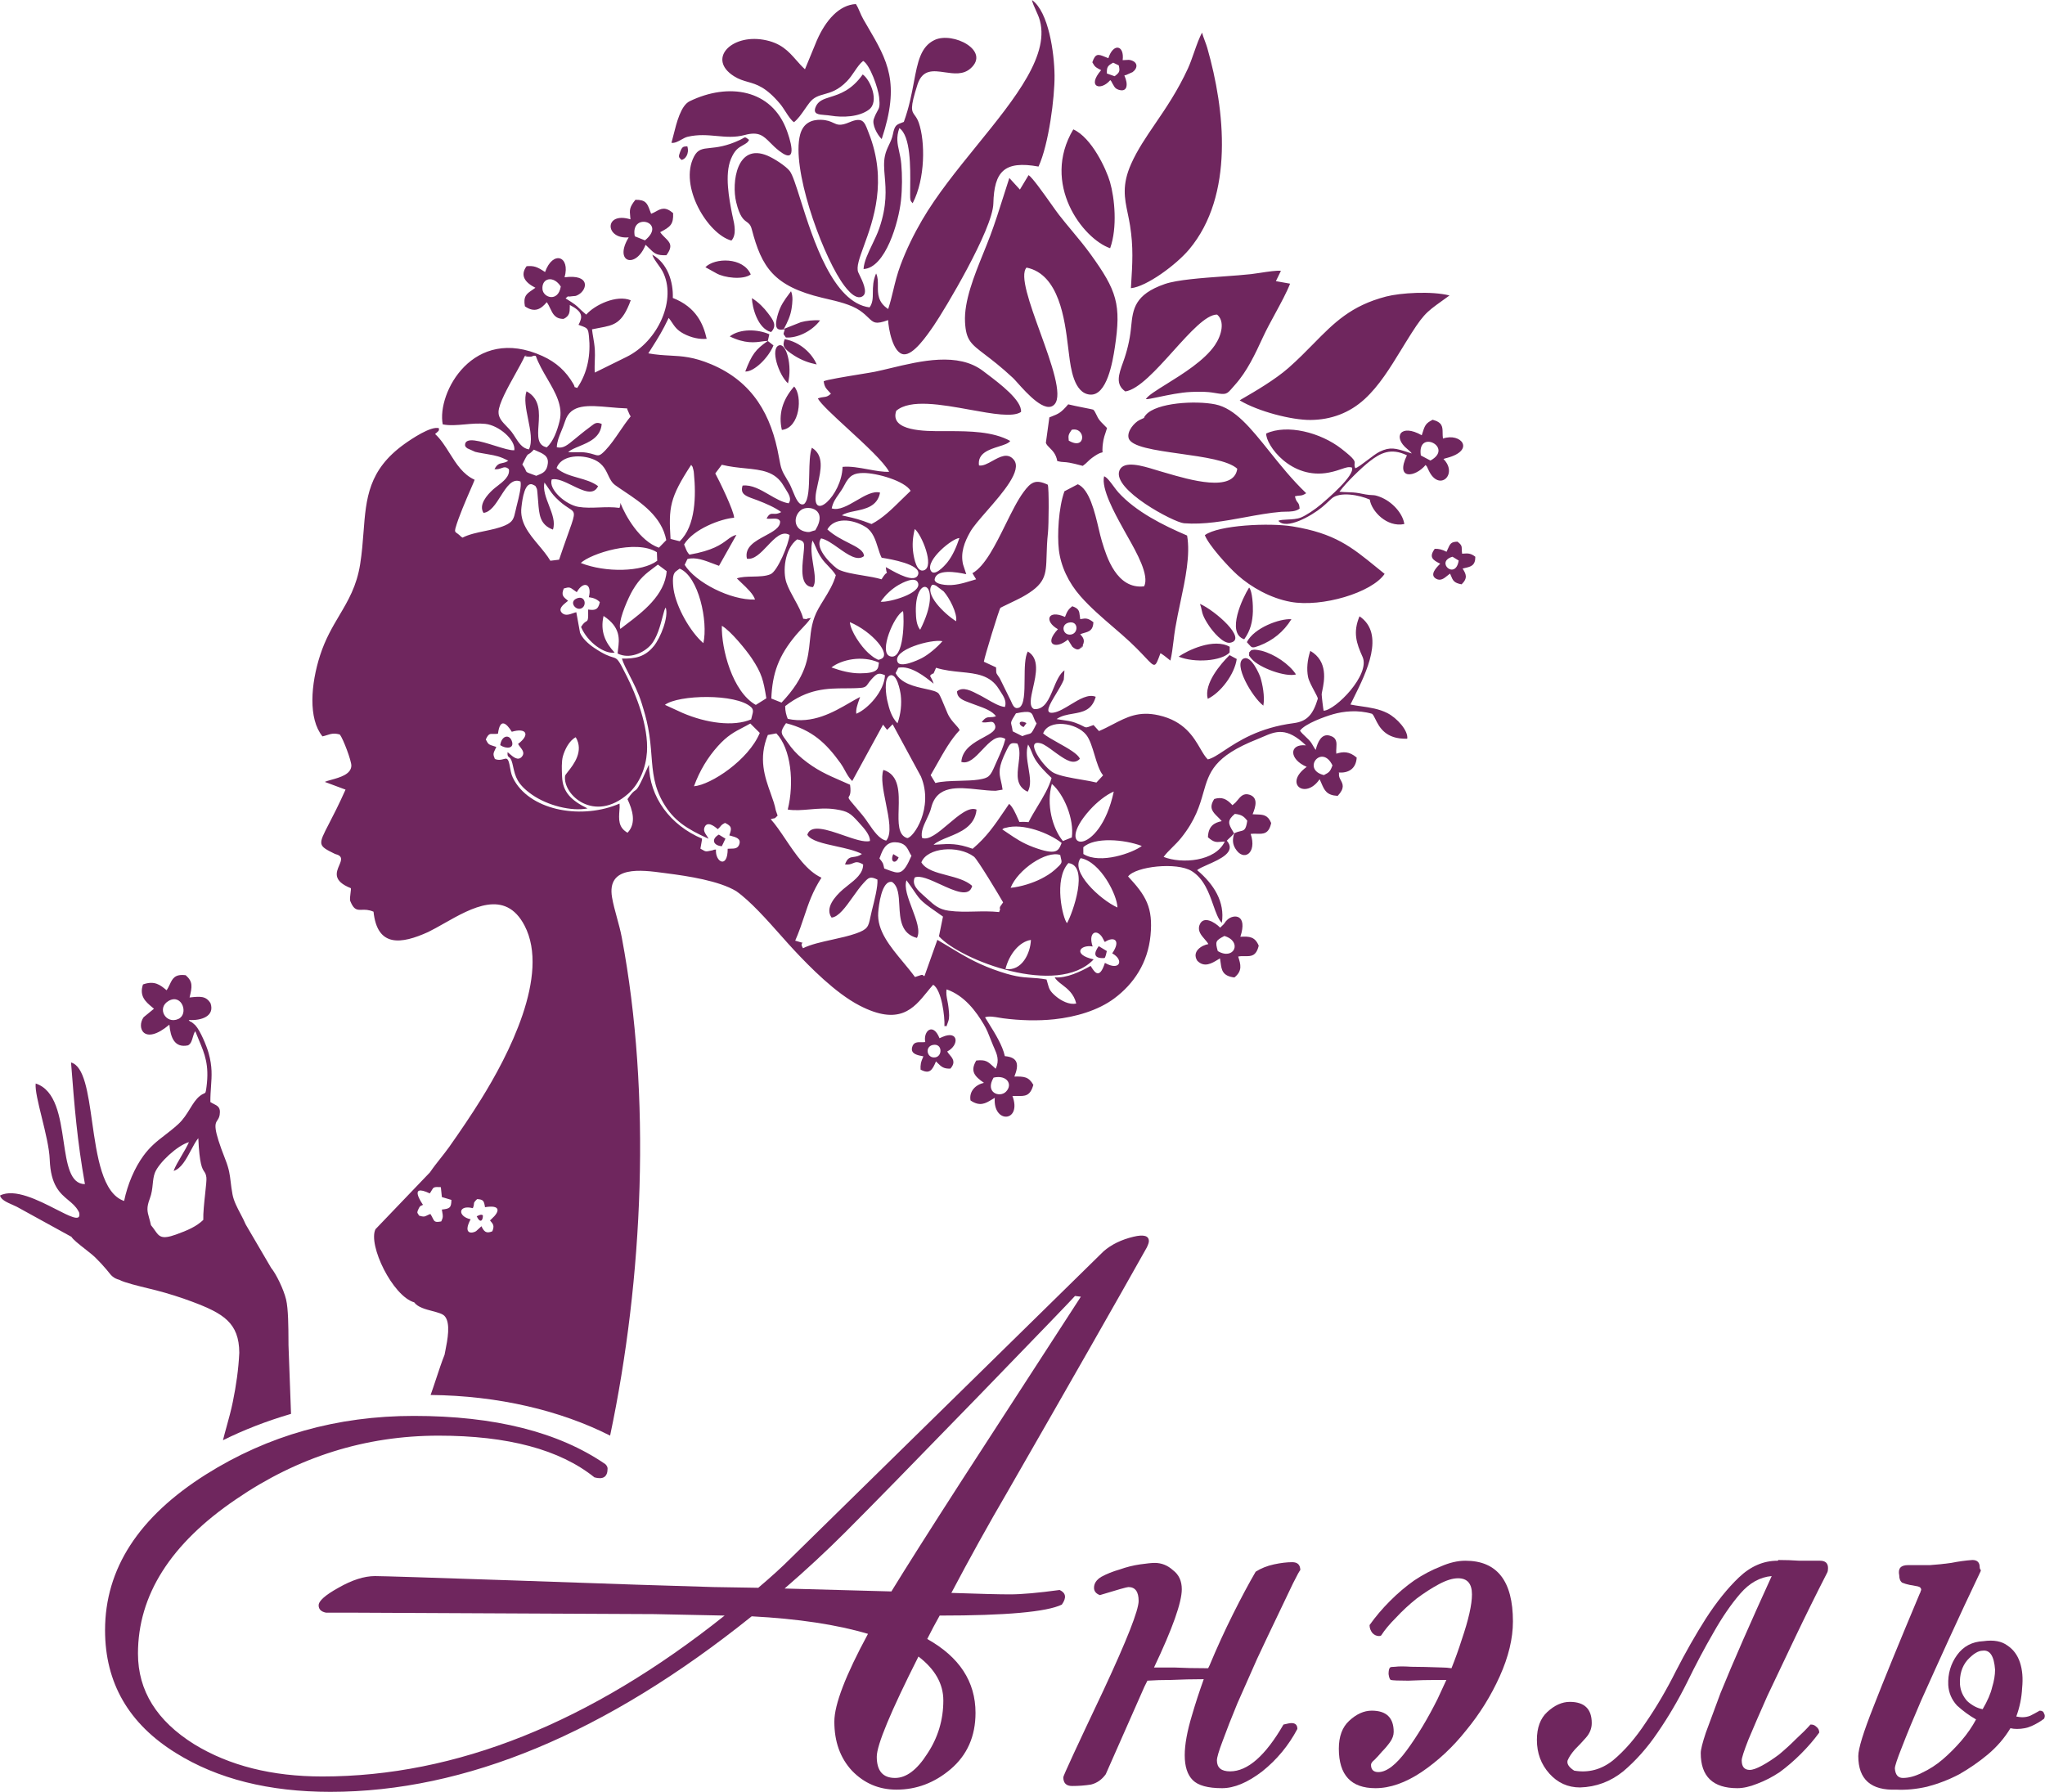 <?xml version="1.0" encoding="UTF-8"?> <svg xmlns="http://www.w3.org/2000/svg" width="1820" height="1595" viewBox="0 0 1820 1595" fill="none"><path d="M1020.52 1110.56C994.48 1157 953.033 1229.69 896.179 1328.65C879.687 1356.86 863.195 1386.59 846.703 1417.83C871.875 1418.7 889.235 1419.14 898.783 1419.14C909.199 1419.14 923.955 1417.83 943.051 1415.23C948.693 1417.83 949.344 1422.17 945.004 1428.25C931.55 1434.76 895.311 1438.01 836.287 1438.01C832.381 1444.96 828.692 1451.9 825.22 1458.85C853.864 1474.9 868.186 1496.82 868.186 1524.6C868.186 1545.43 860.808 1562.14 846.052 1574.72C831.73 1586.88 815.672 1592.95 797.878 1592.95C782.254 1592.95 769.017 1587.31 758.167 1576.03C747.751 1564.74 742.543 1550.2 742.543 1532.41C742.543 1517.22 752.525 1491.18 772.489 1454.29C744.713 1446.04 710.21 1440.84 668.98 1438.67C539.214 1542.83 414.222 1594.91 294.004 1594.91C239.32 1594.91 193.533 1583.4 156.643 1560.4C114.545 1534.36 93.496 1497.91 93.496 1451.03C93.496 1396.35 123.442 1350.13 183.334 1312.37C238.452 1277.65 300.08 1260.29 368.218 1260.29C440.262 1260.29 497.116 1274.61 538.78 1303.26C540.082 1304.56 540.733 1305.86 540.733 1307.16C540.733 1314.54 536.827 1317.15 529.015 1314.98C498.201 1290.24 451.98 1277.87 390.352 1277.87C325.252 1277.87 265.143 1296.75 210.025 1334.51C151.869 1374 122.791 1419.79 122.791 1471.87C122.791 1504.85 139.5 1531.76 172.918 1552.59C204.166 1571.69 242.141 1581.23 286.843 1581.23C405.759 1581.23 525.109 1533.49 644.893 1438.01L582.397 1436.71L311.581 1435.41C299.429 1435.41 292.268 1435.41 290.098 1435.41C285.758 1434.54 283.588 1432.37 283.588 1428.9C283.588 1424.99 289.447 1419.79 301.165 1413.28C313.317 1406.33 324.167 1402.86 333.715 1402.86C340.225 1402.86 381.672 1404.16 458.056 1406.77C543.554 1409.8 602.578 1411.76 635.128 1412.63L674.839 1413.28C686.123 1403.73 695.671 1395.05 703.483 1387.24C793.755 1298.7 886.631 1207.56 982.111 1113.82C989.055 1107.74 997.952 1103.4 1008.8 1100.8C1017.92 1098.63 1022.47 1099.93 1022.47 1104.7C1022.47 1106 1021.82 1107.96 1020.52 1110.56ZM961.93 1154.18L956.722 1153.53C953.684 1157 925.257 1186.51 871.441 1242.06C814.153 1301.09 774.442 1341.67 752.308 1363.8C735.382 1380.73 717.371 1397.44 698.275 1413.93L793.321 1416.53C806.341 1395.27 827.39 1362.06 856.468 1316.93L961.93 1154.18ZM839.542 1513.53C839.542 1498.77 832.164 1485.75 817.408 1474.47C792.67 1523.51 780.301 1553.24 780.301 1563.66C780.301 1576.24 785.726 1582.54 796.576 1582.54C806.558 1582.54 816.106 1575.38 825.22 1561.05C834.768 1546.73 839.542 1530.89 839.542 1513.53Z" fill="#6F265E"></path><path d="M1117.52 1398.95C1122.3 1395.92 1127.72 1393.75 1133.8 1392.44C1139.88 1391.14 1145.3 1390.49 1150.07 1390.49C1154.85 1390.49 1157.24 1392.88 1157.24 1397.65C1156.8 1397.65 1154.63 1401.56 1150.73 1409.37C1147.25 1416.75 1142.7 1426.3 1137.05 1438.01C1131.41 1449.73 1125.34 1462.54 1118.83 1476.42C1112.75 1490.31 1106.89 1503.55 1101.25 1516.13C1096.04 1528.72 1091.7 1539.79 1088.23 1549.34C1084.76 1558.45 1083.02 1564.31 1083.02 1566.91C1083.02 1573.42 1086.93 1576.68 1094.74 1576.68C1110.36 1576.68 1126.2 1562.79 1142.26 1535.01C1145.73 1534.15 1148.12 1533.71 1149.42 1533.71C1152.9 1533.71 1154.63 1535.45 1154.63 1538.92C1146.82 1553.68 1136.4 1566.26 1123.38 1576.68C1110.36 1586.66 1098.43 1591.65 1087.58 1591.65C1074.99 1591.65 1066.31 1589.26 1061.54 1584.49C1056.76 1579.72 1054.38 1572.34 1054.38 1562.36C1054.38 1552.81 1056.55 1540.87 1060.89 1526.55C1063.93 1516.13 1067.4 1505.5 1071.3 1494.65H1070C1061.32 1494.65 1051.99 1494.87 1042.01 1495.3C1034.63 1495.3 1027.69 1495.52 1021.18 1495.95C1020.31 1497.69 1019.44 1499.43 1018.57 1501.16L984.069 1579.28C980.597 1584.06 976.257 1587.09 971.049 1588.4C965.841 1589.26 960.199 1589.7 954.123 1589.7C948.915 1589.7 946.311 1587.09 946.311 1581.89C946.311 1580.58 958.246 1554.76 982.116 1504.42C1002.95 1459.71 1013.36 1433.24 1013.36 1424.99C1013.36 1416.75 1010.33 1412.63 1004.25 1412.63C1002.95 1412.63 994.485 1415.01 978.861 1419.79C975.389 1418.48 973.653 1416.31 973.653 1413.28C973.653 1409.37 975.823 1406.12 980.163 1403.51C984.937 1400.91 990.362 1398.74 996.438 1397C1002.51 1394.83 1008.59 1393.31 1014.67 1392.44C1020.74 1391.58 1025.08 1391.14 1027.69 1391.14C1033.76 1391.14 1039.19 1393.31 1043.96 1397.65C1049.17 1401.56 1051.77 1407.2 1051.77 1414.58C1051.77 1426.3 1043.53 1449.52 1027.04 1484.24C1032.24 1484.24 1038.32 1484.24 1045.26 1484.24C1053.51 1484.67 1063.49 1484.89 1075.21 1484.89C1075.64 1484.02 1076.08 1483.15 1076.51 1482.28C1083.02 1466.66 1089.97 1451.47 1097.34 1436.71C1104.72 1421.96 1111.45 1409.37 1117.52 1398.95Z" fill="#6F265E"></path><path d="M1191.53 1556.5C1191.53 1545.65 1194.57 1537.4 1200.64 1531.76C1207.15 1525.68 1213.88 1522.64 1220.82 1522.64C1233.84 1522.64 1240.35 1528.94 1240.35 1541.52C1240.35 1544.56 1239.27 1547.6 1237.1 1550.64C1234.93 1553.68 1232.54 1556.5 1229.94 1559.1C1227.77 1561.7 1225.6 1564.09 1223.43 1566.26C1221.26 1568 1220.17 1569.52 1220.17 1570.82C1220.17 1575.16 1222.34 1577.33 1226.68 1577.33C1234.06 1577.33 1242.52 1570.82 1252.07 1557.8C1261.62 1544.78 1270.73 1529.59 1279.41 1512.23C1282.02 1506.59 1284.62 1500.94 1287.23 1495.3H1280.72C1271.17 1495.3 1262.05 1495.52 1253.37 1495.95C1244.69 1495.95 1239.49 1495.74 1237.75 1495.3C1236.88 1494.87 1236.23 1493.13 1235.8 1490.09C1235.8 1487.06 1236.23 1485.1 1237.1 1484.24C1237.53 1483.8 1239.05 1483.58 1241.66 1483.58C1244.69 1483.15 1249.47 1483.15 1255.98 1483.58C1262.92 1483.58 1272.25 1483.8 1283.97 1484.24C1286.14 1484.24 1288.75 1484.45 1291.78 1484.89C1295.26 1476.21 1298.29 1467.74 1300.9 1459.5C1306.97 1441.7 1310.01 1428.25 1310.01 1419.14C1310.01 1409.59 1305.89 1404.81 1297.64 1404.81C1292.87 1404.81 1287.23 1406.55 1280.72 1410.02C1274.21 1413.49 1267.48 1417.83 1260.54 1423.04C1254.03 1428.25 1247.95 1433.89 1242.31 1439.97C1236.67 1445.61 1232.33 1450.82 1229.29 1455.59C1228.85 1456.03 1228.2 1456.24 1227.33 1456.24C1225.16 1456.24 1223.21 1455.37 1221.48 1453.64C1219.74 1451.47 1218.87 1449.08 1218.87 1446.48C1224.08 1439.1 1230.16 1431.94 1237.1 1424.99C1244.04 1418.05 1251.2 1411.97 1258.58 1406.77C1266.39 1401.56 1274.21 1397.44 1282.02 1394.4C1289.83 1390.93 1297.21 1389.19 1304.15 1389.19C1332.36 1389.19 1346.47 1407.2 1346.47 1443.22C1346.47 1458.41 1342.56 1474.69 1334.75 1492.05C1326.94 1509.41 1316.96 1525.47 1304.8 1540.22C1293.09 1554.98 1279.85 1567.35 1265.09 1577.33C1250.77 1586.88 1237.1 1591.65 1224.08 1591.65C1202.38 1591.65 1191.53 1579.93 1191.53 1556.5Z" fill="#6F265E"></path><path d="M1582.63 1388.54C1589.14 1388.54 1595.43 1388.76 1601.51 1389.19C1607.58 1389.19 1613.66 1389.19 1619.74 1389.19C1624.51 1389.19 1626.9 1391.36 1626.9 1395.7C1626.9 1397.44 1626.68 1398.74 1626.25 1399.61C1616.26 1419.14 1606.72 1438.45 1597.6 1457.54C1588.49 1476.64 1580.24 1494 1572.86 1509.62C1565.92 1525.25 1560.28 1538.27 1555.94 1548.68C1552.03 1558.67 1550.08 1564.74 1550.08 1566.91C1550.08 1572.55 1552.47 1575.38 1557.24 1575.38C1559.84 1575.38 1563.53 1574.07 1568.31 1571.47C1573.08 1568.87 1578.07 1565.61 1583.28 1561.7C1588.49 1557.36 1593.48 1552.81 1598.25 1548.03C1603.46 1543.26 1607.8 1538.92 1611.27 1535.01H1611.92C1613.66 1535.01 1615.18 1535.66 1616.48 1536.97C1618.22 1538.27 1619.08 1540 1619.08 1542.17C1614.31 1548.68 1608.89 1554.98 1602.81 1561.05C1596.73 1567.13 1590.44 1572.55 1583.93 1577.33C1577.42 1581.67 1570.69 1585.14 1563.75 1587.74C1557.24 1590.35 1551.38 1591.65 1546.17 1591.65C1524.47 1591.65 1513.62 1581.23 1513.62 1560.4C1513.62 1557.36 1515.14 1551.29 1518.18 1542.17C1521.65 1532.63 1525.99 1520.91 1531.2 1507.02C1536.84 1493.13 1543.57 1477.29 1551.38 1459.5C1559.19 1441.7 1567.66 1422.82 1576.77 1402.86C1566.35 1403.73 1557.02 1408.94 1548.78 1418.48C1540.53 1428.03 1532.5 1439.75 1524.69 1453.64C1516.88 1467.09 1509.07 1481.85 1501.25 1497.91C1493.44 1513.53 1484.76 1528.29 1475.21 1542.17C1466.1 1555.63 1455.9 1567.13 1444.62 1576.68C1433.33 1585.79 1420.53 1590.57 1406.21 1591C1395.36 1591 1386.24 1586.88 1378.87 1578.63C1371.49 1570.38 1367.8 1560.4 1367.8 1548.68C1367.8 1537.83 1370.84 1529.59 1376.91 1523.95C1383.42 1517.87 1390.15 1514.83 1397.09 1514.83C1410.11 1514.83 1416.62 1521.13 1416.62 1533.71C1416.62 1538.49 1414.89 1542.83 1411.42 1546.73C1408.38 1550.2 1405.12 1553.68 1401.65 1557.15C1398.61 1560.62 1396.44 1563.87 1395.14 1566.91C1394.27 1569.95 1396.23 1572.99 1401 1576.03C1413.59 1578.2 1425.09 1575.16 1435.5 1566.91C1445.92 1558.23 1455.68 1546.95 1464.8 1533.06C1474.35 1519.17 1483.24 1503.98 1491.49 1487.49C1500.17 1470.56 1509.07 1454.94 1518.18 1440.62C1527.73 1425.86 1537.49 1413.71 1547.47 1404.16C1557.89 1394.18 1569.39 1389.19 1581.98 1389.19C1582.41 1389.19 1582.63 1388.97 1582.63 1388.54Z" fill="#6F265E"></path><path d="M1693.54 1582.54C1698.75 1582.54 1704.39 1581.02 1710.46 1577.98C1716.97 1574.94 1723.05 1571.04 1728.69 1566.26C1734.77 1561.05 1740.41 1555.41 1745.62 1549.34C1750.83 1543.26 1755.17 1536.97 1758.64 1530.46C1752.56 1526.98 1746.92 1522.86 1741.71 1518.09C1736.94 1512.88 1734.33 1506.8 1733.9 1499.86C1733.47 1489.88 1736.07 1480.98 1741.71 1473.17C1747.35 1465.36 1755.17 1461.23 1765.15 1460.8C1774.26 1459.5 1781.42 1460.8 1786.63 1464.71C1791.84 1468.18 1795.53 1473.17 1797.7 1479.68C1799.87 1486.19 1800.52 1493.78 1799.65 1502.46C1799.22 1511.14 1797.48 1519.61 1794.44 1527.85C1796.61 1528.29 1798.35 1528.5 1799.65 1528.5C1802.25 1528.5 1804.64 1528.07 1806.81 1527.2C1809.42 1525.9 1812.24 1524.38 1815.27 1522.64C1817.44 1522.64 1818.75 1523.51 1819.18 1525.25C1820.05 1526.55 1820.05 1528.07 1819.18 1529.81C1815.71 1532.41 1812.02 1534.58 1808.11 1536.32C1804.21 1538.05 1799.87 1538.92 1795.09 1538.92C1792.92 1538.92 1790.97 1538.7 1789.23 1538.27C1784.03 1546.95 1777.3 1554.76 1769.05 1561.7C1761.24 1568.21 1752.78 1574.07 1743.66 1579.28C1734.55 1584.06 1725 1587.74 1715.02 1590.35C1705.47 1592.52 1696.36 1593.39 1687.68 1592.95C1665.11 1593.82 1653.83 1583.84 1653.83 1563.01C1653.83 1556.5 1658.38 1541.74 1667.5 1518.74C1676.61 1495.3 1690.28 1461.88 1708.51 1418.48C1708.94 1417.62 1709.16 1417.18 1709.16 1417.18C1709.16 1416.75 1709.38 1416.1 1709.81 1415.23C1709.81 1413.49 1708.73 1412.41 1706.56 1411.97C1704.39 1411.54 1702 1411.11 1699.4 1410.67C1697.23 1410.24 1695.06 1409.59 1692.89 1408.72C1691.15 1407.42 1690.28 1405.25 1690.28 1402.21C1688.98 1396.13 1691.58 1393.1 1698.09 1393.1H1717.62C1724.13 1392.66 1730.43 1392.01 1736.5 1391.14C1743.01 1389.84 1749.31 1388.97 1755.38 1388.54C1759.72 1388.54 1761.89 1390.71 1761.89 1395.05C1761.89 1395.92 1762.11 1396.57 1762.54 1397C1762.98 1397.44 1762.98 1398.09 1762.54 1398.95C1753 1418.92 1743.66 1438.88 1734.55 1458.85C1725.44 1478.81 1717.19 1497.04 1709.81 1513.53C1702.87 1529.59 1697.23 1543.26 1692.89 1554.54C1688.55 1565.39 1686.38 1571.9 1686.38 1574.07C1686.81 1579.72 1689.2 1582.54 1693.54 1582.54ZM1775.56 1486.19C1774.7 1474.04 1771.01 1468.39 1764.5 1469.26C1760.59 1469.26 1756.03 1472.08 1750.83 1477.73C1746.05 1483.37 1743.88 1490.53 1744.32 1499.21C1744.75 1504.85 1746.92 1509.84 1750.83 1514.18C1755.17 1518.09 1759.72 1520.47 1764.5 1521.34C1768.84 1513.96 1771.66 1507.45 1772.96 1501.81C1774.7 1496.17 1775.56 1490.96 1775.56 1486.19Z" fill="#6F265E"></path><path fill-rule="evenodd" clip-rule="evenodd" d="M706.761 344.025C696.256 355.96 692.644 368.974 695.841 382.667C712.076 380.936 714.401 352.221 706.761 344.025ZM150.265 890.785C138.985 897.029 147.622 912.107 158.763 906.956C168.161 902.609 161.974 884.305 150.265 890.785ZM137.756 1095.04C136.8 1093.67 135.732 1092.14 134.363 1090.53C133.804 1087.96 133.221 1085.88 132.711 1084.07C131.073 1078.24 130.193 1075.11 133.339 1066.83C135.074 1062.26 135.519 1057.94 135.935 1053.9C136.305 1050.31 136.652 1046.95 137.864 1043.84C141.283 1035.05 157.836 1019.46 168.161 1016.62C166.496 1020.37 163.969 1024.67 161.5 1028.86C158.591 1033.81 155.764 1038.61 154.528 1042.21C161.165 1040.33 165.766 1031.69 169.973 1023.8C172.171 1019.67 174.262 1015.75 176.479 1013.09C177.572 1036.59 179.945 1040.12 181.729 1042.78C182.589 1044.05 183.312 1045.13 183.69 1048.14C183.938 1050.09 183.327 1055.73 182.614 1062.31C181.734 1070.44 180.699 1080.01 180.936 1085.82C174.832 1091.68 167.109 1095.11 156.452 1098.92C143.659 1103.49 141.62 1100.57 137.756 1095.04ZM382.494 1062.24C382.499 1062.24 382.503 1062.24 382.508 1062.24L382.48 1062.26C382.485 1062.25 382.489 1062.24 382.494 1062.24ZM376.442 1072.38C375.896 1071.6 362.778 1052.92 382.494 1062.24C383.281 1061.12 383.809 1060.2 384.239 1059.45C385.764 1056.8 386.059 1056.29 392.334 1056.66L393.262 1065.51L401.732 1068.02C401.663 1075.13 400.196 1075.87 393.234 1076.61C393.38 1077.65 393.542 1078.52 393.685 1079.28C394.218 1082.13 394.487 1083.57 392.708 1087.16C387.06 1088.29 386.537 1087.22 385.057 1084.2C384.563 1083.2 383.964 1081.98 383.034 1080.55C381.546 1081.1 380.554 1081.59 379.774 1081.98C377.744 1082.98 377.148 1083.28 372.999 1082.03C372.665 1081.37 372.345 1080.91 372.082 1080.54C371.257 1079.36 371.001 1078.99 372.681 1075.63C373.673 1073.63 374.102 1073.46 374.975 1073.12C375.357 1072.97 375.823 1072.79 376.459 1072.41L376.442 1072.38ZM424.264 1082.61C427.337 1089.27 429.925 1086.45 429.759 1081.74C429.622 1081.71 429.505 1081.63 429.374 1081.55C428.812 1081.19 427.988 1080.67 424.264 1082.61ZM418.839 1085.27C406.908 1082.67 407.711 1072.03 420.818 1075.4L420.804 1075.38C421.706 1073.31 421.755 1072.31 421.79 1071.58C421.844 1070.49 421.869 1069.97 424.624 1067.31C430.312 1067.6 430.783 1069.06 431.641 1074.52C445.661 1072.21 445.122 1078.18 437.468 1084.99L436.098 1086.29C439.115 1089.78 440.111 1091.03 438.16 1095.97C432.333 1098.45 430.603 1095.76 428.458 1091.46C428.27 1091.61 428.064 1091.82 427.89 1092C427.795 1092.1 427.709 1092.18 427.641 1092.25L423.697 1095.86C420.167 1098.09 411.628 1098.78 418.839 1085.27ZM75.573 1111.63C70.342 1107.52 64.981 1103.31 63.597 1100.91H63.611L14.878 1074.1C13.767 1073.53 12.459 1072.96 11.086 1072.36C6.374 1070.3 0.9 1067.91 0 1064.14C12.935 1057.51 34.101 1068.32 49.904 1076.39C62.019 1082.58 70.981 1087.15 70.669 1081.03C70.632 1080.32 70.615 1079.93 70.518 1079.56C70.396 1079.09 70.148 1078.66 69.576 1077.64C67.37 1073.71 64.197 1071.07 60.838 1068.28C53.426 1062.1 45.105 1055.17 44.248 1032.03C43.871 1021.87 40.374 1007.65 37.164 994.589C34.006 981.745 31.125 970.029 31.764 964.414C49.822 970.293 53.39 994.344 56.609 1016.04C59.568 1035.99 62.232 1053.94 75.582 1053.98C68.662 1014.93 66.337 985.832 63.223 945.709C74.938 948.897 78.293 972.551 81.958 998.392C86.281 1028.88 91.037 1062.41 110.46 1068.97C113.533 1054.14 119.692 1039.7 127.567 1028.86C133.695 1020.42 139.886 1015.65 146.727 1010.38C150.471 1007.49 154.41 1004.46 158.639 1000.59C163.164 996.451 166.219 991.494 169.058 986.888C171.811 982.422 174.361 978.285 177.849 975.545C179.572 974.193 180.695 973.702 181.463 973.366C183.038 972.677 183.117 972.643 183.815 967.169C186.275 947.872 182.238 938.219 177.013 925.726C175.978 923.25 174.895 920.663 173.808 917.866C172.734 919.274 172.177 921.23 171.613 923.209C170.775 926.153 169.921 929.149 167.331 930.465C155.04 933.054 151.76 922.975 150.736 912.051C127.968 931.171 121.242 914.599 127.83 905.406L136.19 898.552C136.383 898.414 136.771 898.137 137.048 897.901C136.498 897.427 135.932 896.953 135.362 896.476C129.766 891.79 123.719 886.727 127.249 876.248C137.601 872.551 142.612 876.704 148.259 881.412C149.465 879.737 150.308 877.931 151.117 876.199C153.462 871.176 155.514 866.781 165.282 868.037C171.76 873.755 171.109 878.103 168.701 887.864C168.954 887.838 169.205 887.812 169.452 887.786C178.186 886.886 183.375 886.351 187.399 893.069C191.261 904.589 179.081 908.631 167.967 907.87C168.967 909.232 169.074 909.242 169.349 909.271C169.568 909.293 169.896 909.327 170.874 910.071C170.973 910.151 171.103 910.242 171.237 910.336C171.383 910.439 171.533 910.545 171.649 910.639L173.849 912.577C178.292 917.409 183.898 930.991 185.683 937.402C189.042 949.423 188.469 957.55 187.81 966.908C187.511 971.163 187.193 975.672 187.219 980.917C188.241 981.588 189.28 982.114 190.265 982.612C193.279 984.136 195.78 985.401 195.717 989.806C195.658 993.833 194.564 995.48 193.543 997.017C191.226 1000.5 189.284 1003.43 200.658 1032.32C203.964 1040.71 204.574 1045.86 205.317 1052.14C205.697 1055.35 206.113 1058.85 206.942 1063.24C208.024 1068.98 211.092 1074.82 214.078 1080.49C215.749 1083.67 217.394 1086.8 218.651 1089.84L241.294 1128.53C245.654 1133.73 252.394 1147.47 254.608 1156.65C256.599 1164.88 256.676 1181.66 256.727 1192.8C256.734 1194.45 256.741 1195.97 256.754 1197.32L259.006 1258.48C237.41 1264.78 217.104 1272.69 198.427 1281.94C199.456 1277.81 200.597 1273.68 201.748 1269.52C203.696 1262.47 205.676 1255.31 207.205 1247.81C210.139 1233.43 212.284 1218.76 212.962 1204.05C212.783 1177.39 198.735 1169.05 171.151 1158.68C161.047 1154.88 149.822 1151.31 138.639 1148.43C137.058 1148.02 134.977 1147.52 132.625 1146.95C123.55 1144.74 110.43 1141.56 106.308 1139.2C100.933 1137.75 99.01 1135.32 96.588 1132.25C95.986 1131.49 95.352 1130.69 94.627 1129.85C91.056 1125.74 89.271 1123.7 84.869 1119.35C82.733 1117.25 79.184 1114.46 75.573 1111.63ZM542.984 1277.84C572.451 1138.05 579.872 974.955 553.368 834.407C552.249 828.46 550.618 822.503 549.018 816.661C547.333 810.508 545.683 804.481 544.703 798.728C539.836 770.151 570.801 774.318 590.642 776.987C591.844 777.149 593.004 777.305 594.114 777.448C611.913 779.747 639.981 783.956 655.275 793.246C667.698 801.964 682.547 818.684 695.051 832.765C699.207 837.445 703.104 841.833 706.567 845.539C720.823 860.796 743.521 883.89 764.849 894.966C800.313 913.388 813.085 897.689 824.998 883.044C826.829 880.794 828.639 878.569 830.508 876.497C838.079 881.163 840.971 905.004 840.515 913.491C841.977 912.577 841.986 913.792 842.146 913.812C842.284 913.829 842.535 912.955 843.933 909.047C845.105 905.769 844.686 901.892 844.3 898.326C844.239 897.765 844.18 897.211 844.127 896.669C843.949 894.783 843.577 892.881 843.208 890.993C842.511 887.435 841.824 883.925 842.466 880.65C858.563 886.216 868.888 900.587 875.586 911.871C878.266 916.403 879.8 920.377 881.399 924.519C882.203 926.603 883.024 928.73 884.015 930.991C884.224 931.468 884.434 931.94 884.642 932.409C887.262 938.297 889.682 943.735 886.119 951.288C885.521 950.74 884.967 950.223 884.446 949.737C879.066 944.724 877.275 943.055 868.846 943.964C863.171 953.531 867.407 958.059 875.697 963.818C868.154 965.494 862.272 971.433 863.753 979.519C872.082 985.165 877.137 982.096 882.578 978.793C883.475 978.249 884.382 977.698 885.316 977.179C883.558 1000.58 909.786 998.985 901.053 975.504C902.624 975.446 904.104 975.479 905.497 975.51C912.187 975.658 916.836 975.761 919.654 965.618C915.419 958.28 911.474 958.142 902.783 958.225C907.059 947.481 906.118 941.126 894.285 940.06C892.182 930.459 885.692 920.05 879.749 910.518C878.69 908.82 877.648 907.149 876.652 905.516C879.836 904.199 884.991 905.088 889.305 905.832C890.522 906.042 891.673 906.24 892.693 906.375C907.447 908.327 923.668 908.825 938.408 907.233C957.203 905.198 977.133 899.535 991.735 888.639C1009.15 875.652 1021.59 856.975 1023.93 832.621C1026.31 807.783 1019.9 797.205 1003.97 780.12C1010.81 771.121 1047.42 767.134 1060.62 775.358C1071.52 782.143 1075.98 794.819 1079.76 805.561C1082.11 812.223 1084.19 818.141 1087.39 821.448C1090.36 802.799 1080.27 787.029 1065.41 774.499C1067.15 773.021 1070.76 771.426 1074.86 769.612C1085.91 764.731 1100.52 758.273 1091.84 748.29C1092.9 747.142 1093.77 746.357 1094.6 745.606C1095.75 744.555 1096.83 743.572 1098.28 741.755L1097.21 739.873C1093.06 733.172 1092.09 730.181 1098.98 724.421C1104.95 725.114 1107.01 726.595 1110.04 730.527C1108.83 738.711 1107.25 739.071 1103.96 739.819C1102.48 740.154 1100.67 740.567 1098.39 741.797C1096.66 747.57 1097.03 751.253 1099.37 755.199C1106.54 767.341 1119 759.713 1113.06 742.254C1114.94 741.998 1116.81 742.054 1118.6 742.107C1124.28 742.277 1129.21 742.424 1131.32 732.562C1128.3 725.232 1124.07 725.103 1118.47 724.932C1117.3 724.896 1116.07 724.859 1114.78 724.754C1117.88 717.388 1119.66 709.621 1111.7 707.281C1106.67 705.808 1104.01 709.031 1101.39 712.215C1100.76 712.98 1100.13 713.744 1099.47 714.439L1096.84 716.696C1091.59 710.978 1087.5 709.136 1080.67 711.158C1075.55 719.035 1079.27 722.695 1083.68 727.042C1084.89 728.242 1086.16 729.494 1087.32 730.901C1080.45 732.258 1075.36 735.428 1075.03 745.258C1080.37 749.826 1082.16 749.671 1086.86 749.262C1087.79 749.181 1088.83 749.09 1090.03 749.024C1081.63 766.926 1051.62 769.058 1035.6 762.745C1037.5 760.023 1040.25 757.297 1043.18 754.385C1045.84 751.744 1048.66 748.95 1051.14 745.867C1064 729.864 1067.71 716.883 1070.94 705.549C1076.15 687.327 1080.13 673.361 1118.98 657.937C1120.64 657.28 1122.23 656.589 1123.79 655.913C1135.31 650.926 1144.93 646.756 1162.26 663.447C1147.15 661.786 1146.89 675.769 1162.95 682.581C1142.08 697.589 1161.81 712.085 1174.43 693.574C1175.01 694.797 1175.52 695.973 1176 697.092C1178.72 703.421 1180.65 707.896 1190.5 708.402C1197.04 701.483 1195.08 697.842 1193.24 694.442C1192.28 692.651 1191.35 690.927 1191.72 688.825C1191.78 688.46 1191.68 688.24 1191.58 688.029C1191.52 687.897 1191.45 687.767 1191.44 687.607C1199.67 688.202 1206.75 684.699 1207.44 674.343C1200.81 668.611 1195.3 668.93 1189.28 670.84C1189.1 669.152 1189.21 667.42 1189.33 665.738C1189.64 660.98 1189.94 656.621 1183.41 654.78C1176.26 652.773 1172.82 660.069 1170.94 667.504C1169.73 665.874 1169.08 664.692 1168.47 663.599C1167.58 662.008 1166.8 660.605 1164.59 658.283C1163.34 656.973 1162.29 655.997 1161.32 655.108C1159.75 653.657 1158.43 652.438 1156.95 650.377C1161.42 644.119 1179.18 637.792 1186.32 635.757C1195.72 633.071 1208.43 631.631 1221.08 635.341C1222.1 636.13 1222.96 637.869 1224.03 640.044C1227.41 646.922 1232.95 658.163 1252.42 657.521C1253.43 650.35 1243.31 639.08 1234.7 634.705C1227.33 630.948 1219.06 629.755 1211.2 628.62C1207.99 628.157 1204.85 627.703 1201.86 627.09C1202.79 625.151 1203.84 623.055 1204.94 620.834C1215.92 598.76 1233.08 564.271 1209.94 548.56C1203.92 562.903 1207.19 572.567 1212.64 584.64C1219.78 600.465 1188.68 632.088 1178 632.614C1177.65 631.34 1176.24 619.558 1176.26 618.063C1176.26 617.338 1176.52 616.096 1176.86 614.478C1178.54 606.328 1182.2 588.628 1166.14 579.352C1163.51 587.423 1162.73 595.398 1164.13 602.528C1164.79 605.898 1167.49 610.93 1169.7 615.073C1171.39 618.215 1172.8 620.847 1172.84 621.856C1168.64 635.826 1163.41 642.112 1151.37 643.662C1120.29 647.701 1101.99 659.806 1089.52 668.055C1083.57 671.994 1078.94 675.054 1074.89 675.935C1072.54 673.649 1070.55 670.237 1068.27 666.338C1062.14 655.837 1053.95 641.799 1031.21 636.671C1013.57 632.688 1002.9 638.235 990.586 644.639C986.674 646.674 982.595 648.794 978.075 650.723L973.203 645.352C968.876 646.977 967.483 647.578 966.225 647.369C964.654 647.107 963.294 645.581 956.691 643.205C953.049 641.897 949.43 641.399 945.874 640.911C944.012 640.655 942.167 640.401 940.346 640.035C944.623 637.028 949.741 636.149 954.769 635.285C963.422 633.799 971.806 632.359 975.168 620.195C968.604 617.505 960.575 622.396 952.739 627.169C947.424 630.406 942.198 633.589 937.578 634.317C928.907 635.679 934.137 627.045 939.844 617.624C942.491 613.254 945.241 608.714 946.754 604.924L947.335 596.658C942.846 599.946 940.16 606.449 937.481 612.936C933.595 622.348 929.722 631.726 920.374 631.202C915.562 629.028 917.342 621.183 919.404 612.094C922.11 600.164 925.302 586.092 914.713 579.891C912 584.891 911.933 594.723 911.868 604.388C911.79 615.923 911.713 627.221 907.142 629.789C903.059 631.52 901.675 628.53 899.475 623.435L889.773 603.774C887.906 600.857 887.158 600.092 886.839 599.177C886.531 598.293 886.622 597.271 886.492 594.041L875.614 588.988C876.001 585.25 889.274 542.039 890.354 541.014C890.549 540.832 893.973 539.183 897.902 537.292C902.321 535.164 907.38 532.728 909.205 531.724C930.702 519.894 930.926 512.206 931.452 494.184C931.616 488.582 931.808 481.982 932.678 473.948C933.342 467.773 933.73 434.628 932.484 431.43C921.55 426.279 917.481 429.117 910.921 437.992C905.632 445.141 900.405 455.72 894.997 466.666C886.013 484.85 876.529 504.046 865.427 510.209L868.735 515.622C867.325 516.025 865.893 516.463 864.44 516.908C857.059 519.164 849.117 521.592 840.653 520.551C837.428 520.163 832.446 519.167 831.768 516.204C832.681 506.014 851.186 509.129 859.947 511.095L857.109 502.442C854.687 492.293 858.133 482.712 863.587 473.228C866.27 468.56 872.017 461.972 878.364 454.697C892.573 438.408 909.787 418.674 902.354 409.333C897.005 402.611 889.959 406.522 883.261 410.241C878.935 412.642 874.754 414.963 871.268 414.289C869.789 403.418 880.257 400.131 888.898 397.416C893.518 395.965 897.617 394.678 899.087 392.483C883.584 383.909 862.323 383.82 845.184 383.749C844.085 383.744 843.003 383.74 841.94 383.733C840.987 383.726 839.853 383.733 838.578 383.741C824.105 383.829 791.44 384.027 797.609 365.679C809.892 355.005 838.088 360.12 863.414 364.714C883.322 368.326 901.456 371.616 908.693 366.662C909.667 356.46 889.639 341.347 878.316 332.802C877.1 331.885 875.984 331.043 875.005 330.291C852.795 313.222 819.375 321.248 792.738 327.645C787.787 328.834 783.07 329.967 778.703 330.872C776.552 331.318 771.496 332.145 765.493 333.126C752.501 335.25 735.074 338.099 733.058 339.387C733.741 344.221 734.977 345.551 737.859 348.652C738.361 349.193 738.913 349.787 739.521 350.463C736.664 352.996 735.235 353.162 733.214 353.397C731.877 353.552 730.281 353.738 727.84 354.658C730.595 359.63 741.934 370.049 754.376 381.483C769.618 395.491 786.518 411.021 791.326 419.924C786.131 420.239 779.533 419.034 772.698 417.786C764.802 416.343 756.589 414.843 749.86 415.563C749.265 441.177 721.252 466.223 726.414 437.425C726.807 435.23 727.336 432.899 727.88 430.502C730.559 418.694 733.606 405.266 722.539 398.533C720.568 403.789 720.388 412.797 720.207 421.803C719.975 433.413 719.743 445.021 715.674 448.584C711.179 450.753 708.334 443.839 705.558 437.094C704.42 434.327 703.293 431.589 702.069 429.519C701.587 428.704 701.139 427.952 700.723 427.251C695.7 418.806 695.201 417.967 693.156 406.55C686.609 369.957 670.374 339.955 632.895 324.213C617.196 317.621 607.253 317.082 596.448 316.497C590.572 316.179 584.442 315.847 576.993 314.521C578.118 312.729 579.165 311.077 580.154 309.516C585.78 300.637 589.521 294.732 595.124 282.968C596.266 284.391 597.183 285.766 598.072 287.099C600.426 290.628 602.58 293.857 608.176 296.882C615.082 300.62 622.819 302.213 628.922 301.562C625.919 288.354 619.677 273.415 598.792 265.204C599.29 251.152 594.321 234.385 580.495 226.673C581.279 229.315 583.653 232.636 585.882 235.754C587.31 237.752 588.679 239.666 589.533 241.266C602.736 265.98 585.948 303.86 557.395 317.788L529.341 331.634C529.095 328.149 529.223 324.517 529.348 320.964C529.462 317.713 529.575 314.53 529.396 311.586C529.124 307.166 528.54 303.749 527.959 300.355C527.563 298.04 527.169 295.735 526.877 293.13C529.212 292.628 531.377 292.226 533.396 291.85C546.702 289.377 553.697 288.077 561.34 267.281C548.8 262.062 529.161 271.435 521.728 280.033C518.263 277.14 516.589 275.502 515.291 274.232C512.923 271.916 511.805 270.822 503.348 265.564C505.217 264.09 505.302 263.764 505.384 263.765C505.486 263.766 505.584 264.271 509.106 263.695C510.047 263.541 510.636 263.525 511.114 263.512C512.091 263.486 512.606 263.473 514.725 262.311C522.628 257.963 525.853 243.855 502.462 246.818C507.763 227.809 491.999 222.63 485.093 242.138C478.006 237.431 475.252 236.42 468.664 236.946C462.533 245.226 467.322 251.539 476.512 256.136C475.504 256.874 474.552 257.524 473.666 258.129C468.469 261.677 465.559 263.663 467.156 272.653C475.972 278.814 481.647 274.924 486.588 268.97C487.85 270.657 488.765 272.594 489.666 274.5C491.944 279.322 494.129 283.949 501.618 283.84C507.019 281.201 507.054 277.73 507.101 273.12C507.106 272.579 507.112 272.022 507.127 271.449C518.78 277.527 518.766 281.888 514.864 289.129C515.477 289.356 516.046 289.564 516.574 289.756C522.965 292.086 523.423 292.253 524.164 299.388C525.811 315.31 523.154 331.481 513.715 345.313C511.748 344.535 511.382 344.618 511.318 344.514C511.241 344.39 511.591 344.002 510.185 341.588C503.763 330.581 495.21 322.537 482.698 316.861C421.081 288.907 388.57 349.882 394.023 377.724C400.029 378.969 406.797 378.366 413.751 377.747C419.792 377.208 425.973 376.658 431.918 377.295C444.097 378.61 458.907 391.5 457.758 400.749C454.373 401.087 447.712 399.005 440.581 396.777C427.858 392.8 413.639 388.357 413.87 396.36C414.313 397.286 414.294 397.51 414.379 397.683C414.478 397.882 414.714 398.013 415.96 399.073L422.963 402.202C424.957 402.724 427.457 403.148 429.872 403.556C430.725 403.701 431.568 403.844 432.375 403.988C433.203 404.139 433.986 404.277 434.734 404.409C441.226 405.556 445.06 406.233 452.333 410.094C450.288 411.486 448.568 411.84 447.009 412.161C444.506 412.677 442.421 413.106 440.084 417.612C442.724 417.95 444.613 417.272 446.252 416.684C448.506 415.875 450.288 415.235 452.9 417.64C453.981 423.882 447.862 428.595 442.692 432.576C441.246 433.69 439.874 434.746 438.755 435.763C433.385 440.637 425.745 449.428 430.326 456.503C436.576 455.853 441.139 448.659 445.584 441.651C450.787 433.449 455.829 425.5 463.225 428.591C464.259 432.667 461.745 442.654 460.209 448.755C459.997 449.598 459.803 450.366 459.64 451.034C459.323 452.342 459.057 453.537 458.813 454.634C457.29 461.476 456.606 464.552 449.426 467.69C444 470.061 437.731 471.366 431.464 472.67C424.447 474.13 417.434 475.59 411.614 478.545C410.176 477.711 409.789 477.23 409.544 476.925C409.464 476.825 409.398 476.744 409.316 476.676C409.228 476.599 409.115 476.51 408.998 476.418C408.839 476.294 408.675 476.164 408.555 476.053C407.869 475.422 407.243 474.996 406.714 474.637C405.257 473.647 404.535 473.156 405.317 470.251C407.926 460.649 414.947 444.488 419.162 434.788C420.872 430.852 422.12 427.98 422.423 427.041C412.03 422.321 406.039 412.786 400.132 403.384C396.214 397.148 392.332 390.971 387.227 386.294L388.694 385.048C389.09 384.636 389.418 384.352 389.684 384.121C390.519 383.399 390.761 383.189 390.646 381.144C383.546 379.012 366.287 390.642 359.837 395.266C327.75 418.35 325.832 443.511 323.537 473.605C322.846 482.661 322.121 492.165 320.53 502.192C317.429 521.707 309.895 534.433 301.992 547.782C295.894 558.082 289.576 568.753 284.905 583.2C276.573 608.966 274.192 639.703 286.995 655.445C288.487 655.132 289.796 654.712 291.051 654.31C294.407 653.234 297.382 652.279 302.468 653.811C305.499 657.757 312.807 677.237 312.697 681.543C312.498 689.234 302.356 692.027 294.955 694.066C292.55 694.728 290.435 695.311 289.043 695.956C292.123 697.105 295.202 698.25 298.282 699.396C301.361 700.542 304.441 701.688 307.52 702.837C301.479 716.385 296.477 726.036 292.81 733.11C282.907 752.213 282.741 752.533 298.164 760.1C305.48 761.835 303.868 765.609 301.888 770.244C299.254 776.411 295.968 784.104 312.198 790.546C312.468 790.972 312.239 792.746 311.971 794.816C311.622 797.52 311.207 800.728 311.755 802.093C314.969 810.041 317.793 809.949 322.081 809.81C324.791 809.722 328.086 809.615 332.433 811.508C335.755 843.448 357.124 840.416 380.985 829.617C385.426 827.455 390.223 824.737 395.229 821.9C419.918 807.911 449.692 791.04 466.837 823.857C489.868 867.927 451.917 940.157 428.319 978.162C419.24 992.796 409.566 1006.99 399.642 1021.07H399.628C397.019 1024.72 394.433 1027.99 391.864 1031.24C388.778 1035.14 385.718 1039 382.674 1043.47L334.149 1094.14C327.409 1108.15 349.332 1153.61 368.653 1159.22C371.705 1163.52 378.594 1165.34 384.776 1166.96C389.501 1168.21 393.813 1169.34 395.684 1171.4C401.274 1177.55 398.252 1192.71 396.355 1202.23C396.092 1203.55 395.85 1204.77 395.656 1205.83C393.058 1212.39 390.649 1219.67 388.23 1226.97C386.59 1231.93 384.945 1236.89 383.235 1241.66C443.48 1242.26 498.815 1255.47 542.984 1277.84ZM894.852 862.485C909.44 864.756 917.108 848.308 917.481 836.623C907.156 838.132 898.077 849.499 894.852 862.485ZM795.007 760.239L799.741 763.16C797.36 769.57 791.589 767.535 795.007 760.239ZM1292.69 495.547C1276.99 500.019 1295.46 516.771 1298.2 498.925L1292.69 495.547ZM884.264 959.194C876.32 972.693 889.745 977.262 895.226 971.765C901.759 965.217 896.029 956.439 884.264 959.194ZM1264.5 405.387L1273.06 409.928C1294.42 398.243 1260.94 381.435 1264.5 405.387ZM573.99 213.936C594.183 197.501 560.606 188.53 564.952 210.322L573.99 213.936ZM499.085 255.042C492.691 244.949 482.006 247.358 482.768 257.313C483.363 265.024 496.733 269.289 499.085 255.042ZM1083.79 846.536C1098.26 855.244 1106.04 837.993 1089.67 833.092C1081.79 837.246 1081.38 838.049 1083.79 846.536ZM1178.47 689.782L1178.23 689.905C1158.06 684.935 1176.41 661.661 1185.86 681.266C1183.75 686.982 1182.89 687.44 1178.47 689.782ZM953.798 382.542C950.671 387.042 950.698 387.748 951.169 392.192C966.933 401.496 966.352 379.69 953.798 382.542ZM830.342 930.078C822.771 931.476 824.792 942.372 832.432 941.14C838.854 940.115 838.84 928.513 830.342 930.078ZM951.141 554.195C943.626 555.953 945.923 565.839 953.079 564.8C960.068 563.776 959.861 552.173 951.141 554.195ZM985.092 65.405C984.981 59.867 985.521 58.593 990.697 55.796L990.711 55.782L995.666 58.191C996.87 63.48 996.427 64.505 991.984 67.855L985.092 65.405ZM668.506 640.326C652.659 646.999 628.604 643.648 607.484 634.594L591.761 627.38C603.636 618.34 655.067 617.121 668.368 629.346C670.806 631.584 670.215 633.749 669.326 637.005C669.054 637.999 668.755 639.095 668.506 640.326ZM639.732 742.877C632.549 747.058 634.957 752.652 642.403 753.219V753.233L645.628 746.477L639.732 742.877ZM788.375 714.824C791.127 728.506 793.899 742.285 788.696 748.235V748.221C782.577 746.985 777.484 739.553 772.875 732.827C771.083 730.213 769.364 727.705 767.686 725.709C756.882 712.856 754.947 711.013 755.252 709.685C755.54 708.431 757.821 707.636 756.531 698.489C753.981 697.354 751.572 696.305 749.27 695.303C736.046 689.545 726.393 685.343 714.179 675.354C708.726 670.896 704.657 666.23 701.114 661.08C700.335 659.95 699.612 658.97 698.965 658.093C695.129 652.894 693.961 651.309 699.55 643.704C723.051 649.837 735.314 661.592 748.13 679.438C749.636 681.538 750.815 683.697 751.976 685.823C753.793 689.148 755.564 692.39 758.469 695.194L785.9 644.992L789.513 649.671L794.426 644.659L819.657 691.234C831.2 719.146 812.889 745.771 807.422 745.978C799.12 743.489 799.431 732.415 799.77 720.309C800.179 705.755 800.629 689.709 786.205 685.295C783.775 691.956 786.068 703.356 788.375 714.824ZM764.64 732.455C768.896 737.118 774.478 743.234 774.233 748.567H774.205C769.239 749.958 760.145 746.803 750.698 743.524C736.45 738.579 721.397 733.355 718.484 743.029C721.688 748.354 732.609 750.747 744.032 753.25C752.392 755.082 761.02 756.972 767.091 760.114C764.282 762.14 761.871 762.46 759.768 762.74C756.598 763.16 754.127 763.488 752.047 769.432C755.526 769.839 757.457 769.038 759.145 768.338C761.474 767.372 763.341 766.597 768.171 769.446C768.271 777.375 761.157 782.953 754.774 787.958C753.199 789.193 751.669 790.393 750.303 791.584C742.774 798.147 734.054 808.378 740.089 816.741C746.342 816.16 752.601 807.371 758.981 798.413C762.175 793.928 765.4 789.4 768.669 785.839C773.112 781.007 774.371 779.76 780.876 782.903C781.456 788.798 778.094 802.028 776.103 809.862L775.949 810.469C775.343 812.853 774.914 814.895 774.542 816.668C772.868 824.645 772.339 827.168 761.887 830.849C755.486 833.109 748.057 834.747 740.701 836.368C731.07 838.49 721.563 840.586 714.65 844.016C711.892 839.51 714.469 839.395 714.471 839.244C714.473 839.137 713.171 839.012 707.716 837.273C711.178 829.368 713.533 822.3 715.796 815.513C719.576 804.173 723.096 793.613 731.078 781.228C718.157 775.337 708.202 760.562 699.124 747.088C694.59 740.358 690.274 733.953 685.917 729.143C688.549 728.326 689.072 728.482 689.482 728.331C689.872 728.187 690.16 727.767 692.062 725.972L690.429 721.265C689.571 716.479 687.772 711.458 685.851 706.098C680.744 691.844 674.777 675.194 683.357 654.185L690.927 652.772C703.896 666.244 707.065 696.606 701.072 720.559C707.226 721.592 713.764 721.029 720.623 720.439C728.004 719.804 735.756 719.137 743.798 720.392C754.69 722.081 757.002 724.047 763.742 731.469C764.033 731.789 764.333 732.118 764.64 732.455ZM636.59 421.392L642.375 413.694L642.361 413.68C649.723 415.482 656.738 416.188 663.238 416.842C677.869 418.315 689.888 419.525 697.363 432.371C697.944 433.37 698.568 434.357 699.184 435.33C702.099 439.941 704.817 444.238 701.834 447.988C696.141 447.067 690.378 443.722 684.543 440.335C676.786 435.832 668.903 431.257 660.894 432.205C658.476 439.665 663.626 441.512 670.756 444.069C671.87 444.469 673.033 444.886 674.222 445.344C681.724 448.238 689.405 451.519 695.246 455.756C692.373 457.537 690.29 457.426 688.54 457.334C686.209 457.21 684.471 457.118 682.25 461.571C683.539 461.85 685.142 461.775 686.76 461.7C690.041 461.547 693.382 461.392 694.291 464.173C694.412 469.683 687.942 473.159 680.99 476.894C672.098 481.671 662.419 486.871 664.741 497.291C671.151 498.38 677.13 492.074 682.99 485.892C689.57 478.953 696 472.171 702.719 476.191C701.931 484.484 691.979 508.312 685.876 511.039C681.567 512.975 675.734 513.092 669.964 513.207C664.797 513.311 659.682 513.413 655.759 514.819C656.925 516.001 658.285 517.285 659.714 518.634C664.732 523.371 670.603 528.914 671.938 533.676C650.209 534.396 618.999 518.377 609.338 502.774L611.788 497.596C618.89 495.605 627.156 498.786 635.013 501.81C636.664 502.445 638.297 503.074 639.898 503.646L655.413 476.066C652.09 476.842 649.858 478.51 647.073 480.592C641.752 484.57 634.413 490.056 613.587 493.691C611.649 491.681 610.959 489.927 610.01 487.513C609.671 486.652 609.299 485.707 608.826 484.637C617.089 470.805 641.877 461.681 653.351 460.837C653.226 454.759 640.147 427.871 636.59 421.392ZM604.909 481.771L596.757 479.68V479.694C595.041 451.699 595.899 443.184 615.123 413.763C616.08 415.242 616.285 415.365 616.376 415.545C616.47 415.733 616.441 415.983 617.006 417.889C617.37 419.091 617.444 419.995 617.529 421.034C617.55 421.299 617.573 421.573 617.601 421.863C619.455 440.512 619.248 468.244 604.909 481.771ZM487.862 434.258C489.766 437.12 491.701 440.03 494.878 443.226C503.459 451.846 508.652 452.774 510.232 455.671C512.284 459.438 508.231 466.532 497.577 498.177L489.812 499.119C486.881 494.239 483.08 489.689 479.295 485.158C470.781 474.969 462.349 464.876 464.083 451.353C464.112 451.125 464.145 450.844 464.184 450.517C464.832 445.067 466.988 426.942 475.045 431.762C476.111 432.398 476.313 432.388 476.418 432.484C476.519 432.576 476.531 432.765 477.135 433.714C478.047 435.166 478.156 436.714 478.266 438.282C478.295 438.688 478.324 439.094 478.366 439.501C478.61 441.871 478.779 444.142 478.941 446.306C479.837 458.294 480.49 467.036 492.096 471.387C494.343 464.822 491.48 457.411 488.587 449.922C485.903 442.975 483.193 435.961 484.511 429.491C485.757 431.093 486.804 432.668 487.862 434.258ZM495.529 398.066C495.524 398.065 495.519 398.064 495.515 398.063L495.528 398.077C495.529 398.073 495.529 398.07 495.529 398.066ZM511.471 390.843C504.73 396.436 501.084 399.461 495.529 398.066C495.789 392.841 497.542 388.609 499.563 383.73C500.678 381.038 501.875 378.15 502.947 374.789C507.879 359.376 523.446 360.756 542.42 362.438C547.461 362.885 552.742 363.353 558.129 363.533C558.184 363.824 558.253 364.239 558.295 364.405L560.634 369.749C560.801 369.621 560.947 369.983 561.082 370.317C561.137 370.453 561.191 370.585 561.243 370.677C557.857 374.762 554.671 379.427 551.496 384.075C547.43 390.029 543.382 395.954 538.96 400.596C533.722 406.098 532.752 405.8 528.651 404.537C527.128 404.067 525.173 403.465 522.407 402.978C518.963 402.369 515.784 402.456 512.69 402.54C510.3 402.606 507.961 402.67 505.59 402.41C508.001 400.323 511.688 398.794 515.661 397.146C524.391 393.524 534.505 389.329 535.513 377.378C531.087 375.395 529.306 376.782 526.314 379.112C525.817 379.499 525.286 379.913 524.704 380.341C521.318 382.834 519.466 384.331 516.296 386.893C515.98 387.148 515.651 387.414 515.306 387.693C513.916 388.814 512.646 389.868 511.471 390.843ZM458.75 332.63C462.058 326.686 465.132 321.162 467.017 317.013V316.999C467.099 316.98 467.176 316.962 467.25 316.944C467.402 317.077 467.915 317.223 469.066 317.359C472.492 317.764 473.348 317.339 474.059 316.986C474.638 316.698 475.121 316.458 476.816 316.75C479.312 323.772 483.197 330.44 487.014 336.991C494.29 349.48 501.319 361.545 498.006 374.831C495.874 383.387 492.497 392.871 486.643 398.173C478.028 396.358 478.609 388.024 479.28 378.402C480.042 367.481 480.92 354.898 468.595 348.303C466.306 354.802 468.137 363.857 469.985 372.993C472.003 382.972 474.041 393.048 470.754 400.001C464.871 399.16 461.609 394.031 458.455 389.072C457.402 387.417 456.361 385.78 455.239 384.328C453.927 382.629 452.402 381.056 450.899 379.505C447.124 375.608 443.484 371.851 443.682 366.593C443.953 359.221 451.858 345.015 458.75 332.63ZM468.234 316.489C468.691 316.451 468.821 316.565 467.25 316.944C466.99 316.717 467.776 316.527 468.234 316.489ZM468.366 419.693C467.767 418.824 467.86 417.48 464.858 413.459C468.946 404.996 469.33 404.786 470.624 404.079C471.415 403.647 472.546 403.028 475.072 400.223C475.64 400.467 476.195 400.703 476.737 400.934C483.564 403.834 488.273 405.835 487.543 412.517C486.744 419.734 482.983 421.223 478.474 423.008C478.061 423.171 477.641 423.337 477.218 423.51C470.427 421.003 469.004 420.618 468.366 419.693ZM514.574 425.301C507.626 423.333 500.69 421.369 495.348 416.615L495.335 416.601C499.348 405.705 514.725 404.542 525.438 407.893C535.69 411.101 538.536 417.154 541.167 422.749C542.805 426.233 544.36 429.54 547.568 431.873C550.026 433.66 552.786 435.505 555.703 437.454C570.362 447.251 588.971 459.688 592.965 480.774L586.391 487.503C569.353 481.605 556.565 459.106 552.177 447.753C552.059 447.876 552.069 447.995 552.09 448.227C552.132 448.701 552.215 449.648 551.333 452.073C545.1 451.224 539.034 451.454 533.076 451.681C526.888 451.916 520.816 452.146 514.794 451.159C503.611 449.318 487.778 435.597 491.072 426.722C495.973 425.596 502.615 428.845 509.221 432.076C518.771 436.748 528.247 441.384 532.289 432.717C527.155 428.864 520.859 427.081 514.574 425.301ZM584.91 499.133C571.568 509.198 538.863 509.849 516.898 501.112C525.396 492.944 565.796 479.652 584.619 491.545L584.91 499.133ZM552.092 559.793C552.088 559.796 552.084 559.799 552.08 559.802H552.094C552.093 559.799 552.093 559.796 552.092 559.793ZM557.79 555.419C555.687 557.005 553.755 558.462 552.092 559.793C552.007 559.446 551.934 559.213 551.875 559.021C551.703 558.469 551.638 558.258 551.679 556.659C551.873 548.56 559.25 531.821 563.097 525.286C569.409 514.6 574.88 510.514 581.851 505.306C583.028 504.428 584.246 503.518 585.519 502.538L593.311 508.381C591.815 529.757 571.287 545.239 557.79 555.419ZM625.988 572.47C614.335 562.419 601.947 540.668 599.47 524.594C599.11 522.212 598.681 517.117 598.999 514.307C599.491 509.935 600.967 508.904 603.171 507.364C603.696 506.997 604.263 506.601 604.868 506.124C621.864 513.13 630.293 553.253 625.988 572.47ZM887.781 676.15C887.06 677.75 886.331 679.369 885.607 681.031L885.621 681.044C881.205 691.193 880.071 692.467 870.922 693.92C866.307 694.655 860.289 694.818 854.175 694.983C846.114 695.201 837.886 695.423 832.487 696.966L828.266 689.961C830.084 686.873 831.893 683.653 833.722 680.396C839.898 669.401 846.305 657.996 854.078 649.92C853.39 648.316 851.979 646.765 850.324 644.946C848.052 642.45 845.32 639.448 843.366 635.106C842.765 633.782 841.943 631.778 841.04 629.577C839.177 625.036 836.971 619.657 835.657 617.689C834.167 615.456 829.371 614.411 823.565 613.146C814.106 611.085 801.966 608.439 797.07 599.122L799.519 594.318C810.426 592.075 823.491 602.418 830.909 608.565C829.996 605.768 829.512 604.757 827.698 601.476C830.066 598.966 830.331 599.655 830.581 599.649C830.819 599.644 831.042 599.008 833.055 594.374C840.52 596.712 848.008 597.46 855.102 598.168C868.878 599.543 881.167 600.769 888.915 613.217C889.387 613.976 889.874 614.722 890.355 615.461C893.27 619.931 895.999 624.118 894.395 629.263C889.743 628.939 883.441 625.273 878.225 622.24C876.536 621.258 874.961 620.342 873.593 619.627C873.061 619.35 872.53 619.071 872.001 618.793C864.287 614.74 856.96 610.89 851.753 615.321C851.705 621.391 857.071 623.353 863.409 625.671C864.329 626.007 865.269 626.351 866.216 626.716C867.339 627.149 868.537 627.581 869.771 628.026C875.916 630.24 882.984 632.788 886.396 637.515C884.325 638.289 882.736 638.321 881.329 638.348C878.785 638.398 876.837 638.437 873.718 642.832C876.181 643.242 878.183 642.962 879.829 642.732C882.51 642.357 884.242 642.115 885.468 645.213C887.306 649.861 881.93 652.776 875.242 656.401C866.871 660.939 856.446 666.59 855.545 678.151C862.002 680.334 868.087 673.882 874.164 667.437C880.879 660.317 887.584 653.206 894.769 657.771C893.054 664.446 890.478 670.164 887.781 676.15ZM918.28 669.569C920.422 674.852 922.423 679.789 935.889 692.494L935.861 692.48C933.586 700.854 928.407 709.428 923.313 717.861C920.473 722.562 917.66 727.219 915.391 731.773L911.239 731.524H910.353L907.253 731.648C906.811 730.717 906.341 729.649 905.838 728.507C903.836 723.961 901.324 718.258 898.105 715.491C896.644 717.615 895.263 719.645 893.936 721.595C884.702 735.167 878.098 744.873 865.621 755.49C852.013 750.556 845.075 751.013 834.369 751.72C833.239 751.794 832.067 751.871 830.84 751.945C833.801 749.194 838.618 747.245 843.856 745.126C854.829 740.687 867.647 735.5 869.109 720.628C862.548 717.751 853.188 725.687 844.002 733.475C835.147 740.982 826.454 748.353 820.584 745.771C819.353 740.441 822.051 734.736 824.753 729.025C826.332 725.687 827.912 722.346 828.709 719.077C833.672 698.722 852.53 700.755 870.742 702.718C876.042 703.29 881.287 703.855 886.119 703.861L892.278 702.864C891.866 699.809 891.309 697.369 890.811 695.188C889.114 687.76 888.1 683.321 895.835 667.739C898.99 661.398 899.516 660.927 905.426 661.8C908.13 666.805 907.305 673.359 906.475 679.949C905.232 689.818 903.979 699.766 914.561 704.706C917.963 699.414 916.671 691.636 915.33 683.566C914.124 676.306 912.879 668.809 914.976 662.672C916.571 665.355 917.436 667.489 918.28 669.569ZM445.191 663.267C446.326 654.808 453.094 653.271 455.419 659.321C458.159 666.479 450.589 666.839 445.191 663.267ZM513.286 532.666C520.939 529.453 522.711 539.644 516.94 541.679C512.151 543.354 506.172 535.656 513.286 532.666ZM592.508 540.862C595.221 549.114 587.969 567.638 581.796 575.198L581.782 575.17C573.907 584.82 565.187 586.426 553.478 586.191C554.833 590.58 557.326 595.42 560.155 600.91C563.858 608.098 568.135 616.4 571.18 626.259C573.408 633.472 575.208 639.523 576.772 647.525C578.564 656.724 579.21 664.957 579.817 672.701C580.964 687.324 581.974 700.203 590.308 714.55C599.456 730.305 611.165 737.81 630.583 746.56C630.136 745.603 629.521 744.687 628.908 743.774C627.338 741.436 625.781 739.117 627.095 736.19C629.573 730.665 635.593 735.276 638.804 738.031C640.262 736.701 640.914 735.906 641.409 735.303C642.201 734.337 642.591 733.863 645.24 732.465C651.496 735.442 651.289 737.38 649.06 743.569C649.604 743.732 650.18 743.888 650.768 744.047C654.873 745.16 659.554 746.428 658.029 751.309C656.779 755.322 653.715 755.349 650.329 755.379C649.44 755.387 648.528 755.395 647.621 755.476C647.731 773.586 636.369 767.369 637.185 756.168C635.223 756.32 635.202 756.355 635.144 756.452C635.096 756.531 635.023 756.653 633.808 756.916C630.36 757.656 629.055 757.96 627.881 757.694C626.792 757.447 625.814 756.711 623.345 755.379L624.701 747.667L624.712 747.594C624.755 747.296 624.822 746.832 624.784 746.463C596.619 734.528 577.976 709.759 577.505 680.643C568.291 701.528 567.256 702.237 565.179 703.662C563.945 704.507 562.345 705.604 558.447 711.324C562.834 720.697 566.668 732.701 558.489 741.216C550.172 736.422 550.682 729.436 551.299 720.98C551.329 720.571 551.359 720.158 551.388 719.742C551.398 719.613 551.409 719.485 551.42 719.358C551.441 719.113 551.462 718.871 551.471 718.634L551.388 715.27C518.877 729.419 473.854 722.275 457.883 694.986C455.301 690.569 454.857 688.158 454.143 684.281C453.931 683.127 453.694 681.843 453.371 680.338C452.124 674.531 450.714 674.934 448.15 675.667C446.301 676.196 443.851 676.896 440.43 675.562C438.647 671.214 438.813 670.87 441.125 666.076C441.309 665.695 441.506 665.287 441.717 664.845C437.664 663.51 436.043 663.148 434.925 662.196C434.062 661.461 433.499 660.373 432.347 658.214C434.645 653.045 436.101 653.114 438.807 653.243C439.98 653.298 441.386 653.365 443.198 653.022C445.039 638.277 451.101 644.202 455.474 651.346C468.207 647.553 472.318 653.7 461.066 662.159C461.548 663.071 462.253 663.987 462.968 664.917C465.005 667.565 467.134 670.333 464.512 673.457C461.075 677.552 456.824 673.854 453.341 670.822C452.785 670.338 452.248 669.871 451.737 669.456C451.456 672.753 452.049 673.205 452.957 673.897C453.837 674.568 455.012 675.464 455.973 679.397C456.258 680.555 456.51 681.678 456.756 682.774C458.637 691.151 460.169 697.976 473.411 707.281C487.335 717.069 508.815 722.4 522.891 719.575C508.234 712.501 500.829 704.844 500.262 691.636C500.245 691.248 500.227 690.843 500.208 690.422C499.975 685.242 499.638 677.779 500.995 673.028C502.725 667.005 506.642 659.183 512.386 656.206C519.843 668.664 510.418 680.58 505.51 686.784C504.041 688.64 502.978 689.985 502.892 690.681C500.802 707.419 528.981 733.075 559.042 706.519C569.215 697.534 574.862 683.287 575.775 669.373C577.284 646.348 565.921 618.049 557.838 601.947C550.053 586.423 549.635 586.297 545.164 584.951C542.315 584.092 537.818 582.738 528.718 576.582C523.514 573.066 518.241 568.165 516.22 563.208L512.898 544.932C512 545.109 510.982 545.466 509.903 545.845C506.827 546.924 503.257 548.177 500.552 545.902C496.204 542.239 501.018 538.408 504.265 535.824C504.749 535.439 505.198 535.081 505.577 534.756L505.482 534.68C501.04 531.124 499.352 529.771 501.757 523.805C506.729 522.327 507.246 522.706 510.545 525.12C511.296 525.669 512.19 526.324 513.313 527.086C519.196 516.577 527.126 519.513 524.054 531.558C528.372 532.167 531.209 533.289 533.839 535.933C532.344 543.119 529.23 543.34 523.431 542.551C523.628 552.003 523.191 552.266 521.563 553.242C520.571 553.838 519.136 554.699 517.133 558.071C522.96 571.93 538.143 582.384 546.987 580.874C538.835 572.097 533.977 562.156 537.147 548.255C552.552 558.339 551.18 569.114 550.097 577.619C549.916 579.04 549.744 580.397 549.658 581.677C560.149 587.036 573.021 581.054 579.249 574.007C584.821 567.707 587.739 556.495 589.728 548.854C590.847 544.557 591.671 541.39 592.508 540.862ZM982.331 852.776C983.171 852.872 983.714 852.934 985.05 846.536V846.522L977.839 842.161C973.341 848.349 973.327 852.821 981.549 852.821C981.847 852.72 982.1 852.749 982.331 852.776ZM983.346 857.051C983.342 857.049 983.338 857.046 983.334 857.044H983.348C983.347 857.046 983.346 857.049 983.346 857.051ZM989.839 848.571C1000.62 854.467 996.748 864.709 983.346 857.051C978.472 872.26 974.169 865.38 970.961 860.253C970.854 860.081 970.747 859.911 970.642 859.744C961.978 864.714 948.747 871.014 938.671 869.893C939.889 872.325 942.391 874.242 945.226 876.415C949.993 880.069 955.7 884.443 957.826 893.194C951.736 894.717 944.152 890.591 939.612 886.728C934.25 882.169 933.653 879.957 932.49 875.654C932.191 874.548 931.855 873.303 931.391 871.845C925.654 870.816 921.466 870.56 917.442 870.313C909.332 869.817 901.888 869.361 883.766 862.707C868.012 856.922 856.782 850.125 844.291 842.563C841.055 840.605 837.736 838.596 834.231 836.539L822.771 868.771C820.467 868.41 821.287 868.116 821.771 867.943C822.197 867.79 822.362 867.731 819.906 867.802L814.301 869.643C811.054 865.188 807.4 860.786 803.74 856.379C792.084 842.339 780.374 828.235 781.596 812.103C782.011 806.509 784.572 783.139 793.9 785.036C799.458 788.757 799.902 797.01 800.376 805.805C801.03 817.949 801.74 831.127 816.045 834.837C819.327 828.813 815.512 818.729 811.691 808.628C808.117 799.18 804.537 789.717 806.758 783.554C809.819 787.714 811.924 790.783 813.588 793.211C819.653 802.057 819.875 802.381 839.227 815.841L835.657 833.397C854.48 854.441 941.218 887.961 973.327 853.943C954.089 849.609 961.397 840.499 972.428 842.465C968.608 831.209 974.518 827.042 979.486 832.386C980.759 833.748 981.21 834.669 981.738 835.745C982.112 836.507 982.524 837.347 983.292 838.478C991.32 833.037 997.977 836.775 989.839 848.571ZM726.091 487.257C727.452 490.421 728.837 493.64 731.577 497.443H731.563C733.191 499.708 735.162 501.768 737.13 503.824C739.613 506.417 742.091 509.006 743.867 511.995C741.709 519.881 737.436 526.81 733.124 533.802C731.546 536.361 729.963 538.928 728.476 541.554C722.638 551.855 721.714 561.053 720.752 570.617C719.213 585.924 717.579 602.169 695.55 625.373L686.457 621.759C687.357 599.33 692.865 583.768 708.449 565.188C710.132 563.176 711.94 561.276 713.73 559.395C716.609 556.371 719.441 553.395 721.625 550.083C717.793 550.507 718.072 550.888 717.984 551.016C717.914 551.117 717.612 551.058 714.83 550.734C713.513 545.128 710.278 539.259 707.008 533.327C704.366 528.535 701.701 523.701 700.007 518.931C696.422 508.866 698.124 488.555 709.432 480.109C715.986 481.131 715.827 483.602 715.518 488.402C715.496 488.741 715.474 489.092 715.453 489.455C715.365 490.964 715.161 492.821 714.936 494.878C713.74 505.786 711.927 522.33 723.466 522.586C726.339 518.913 725.092 511.155 723.761 502.878C722.508 495.085 721.182 486.832 723.148 481.092C724.354 483.219 725.218 485.227 726.091 487.257ZM866.77 762.496C869.981 764.877 890.119 798.535 892.748 803.214L890.16 806.869C889.567 808.304 889.713 808.457 889.879 808.629C890.083 808.842 890.315 809.084 889.205 811.826C881.597 811.033 874.445 811.199 867.42 811.361C859.723 811.54 852.178 811.714 844.348 810.621C835.579 809.395 831.554 805.74 825.805 800.52C825.13 799.907 824.432 799.272 823.699 798.618C823.241 798.208 822.776 797.797 822.308 797.383C816.917 792.621 811.229 787.595 814.107 781.034C818.831 778.883 827.769 782.994 836.894 787.191C849.611 793.04 862.689 799.055 865.22 788.511C859.682 783.504 851.098 781.253 842.768 779.068C833.132 776.541 823.835 774.103 819.989 767.591C825.069 754.368 852.653 752.015 866.77 762.496ZM755.251 483.21C749.247 480.173 742.236 476.628 736.338 471.234H736.324C742.469 460.408 758.275 461.709 770.178 468.936C776.781 472.935 779.188 480.638 781.373 487.627C782.38 490.849 783.339 493.919 784.641 496.405C784.748 496.434 785.164 496.503 785.825 496.613C792.051 497.646 820.052 502.293 817.124 511.33C814.467 519.533 798.06 510.243 790.926 506.203C789.812 505.572 788.924 505.069 788.35 504.781C788.769 508.895 789.297 509.883 789.453 510.072C789.215 509.955 787.984 509.917 784.586 515.636C779.663 514.154 773.739 513.181 767.828 512.211C759.712 510.878 751.622 509.549 746.192 506.914C743.369 505.529 723.757 488.652 730.76 479.209C735.414 480.157 740.787 483.957 746.182 487.772C754.586 493.716 763.043 499.698 768.918 494.993C768.825 490.076 762.843 487.05 755.251 483.21ZM789.499 510.109C789.498 510.114 789.482 510.106 789.453 510.072C789.485 510.087 789.5 510.104 789.499 510.109ZM974.114 671.958C976.238 679.013 978.364 686.074 981.728 690.127L981.715 690.141L975.791 696.523C972.153 695.61 967.416 694.804 962.436 693.957C953.449 692.428 943.67 690.764 938.131 688.092C929.052 683.716 910.81 657.591 926.298 661.633C929.21 662.388 934.102 666.016 937.916 668.846C939.214 669.808 940.387 670.678 941.314 671.311C941.587 671.497 941.859 671.684 942.133 671.871C948.726 676.387 955.628 681.114 961.037 675.437C959.626 671.194 950.375 666.018 941.786 661.211C936.305 658.144 931.093 655.227 928.36 652.8C933.287 639.647 958.089 643.15 966.767 654.143C969.977 658.216 972.045 665.084 974.114 671.958ZM762.292 445.467C754.511 450.006 746.653 454.59 740.185 452.502H740.199C741.277 447.189 743.712 443.737 746.425 439.893C748.103 437.515 749.887 434.987 751.521 431.776C755.977 422.998 760.088 421.073 768.323 421.004C780.253 420.921 805.125 427.996 810.453 436.871C807.73 439.416 805.058 442.055 802.392 444.688C793.908 453.068 785.484 461.387 775.658 466.444C764.584 462.189 761.245 461.437 752.157 459.389C751.25 459.185 750.286 458.967 749.251 458.732C751.959 456.71 756.238 455.837 760.871 454.892C770.163 452.997 780.883 450.81 783.229 438.477C777.195 436.773 769.779 441.099 762.292 445.467ZM787.617 601.033C786.966 615.238 772.503 630.98 762.109 635.3V635.314C761.522 631.651 763.054 627.262 764.622 622.771C764.904 621.965 765.186 621.156 765.458 620.347C762.563 621.831 759.489 623.613 756.233 625.499C741.573 633.992 723.239 644.613 701.086 639.855C699.882 636.989 698.72 632.877 698.789 628.502C718.888 612.803 736.439 612.735 752.573 612.672C757.269 612.654 761.846 612.636 766.33 612.234C770.236 611.88 771.131 610.591 772.715 608.305C773.427 607.279 774.278 606.052 775.603 604.619C780.101 599.759 781.582 598.292 787.617 601.033ZM672.644 627.436C651.773 615.695 641.905 577.482 642.431 557.019C650.223 561.436 664.271 578.77 669.101 586.025C677.987 599.399 679.426 605.464 682.028 621.565L672.644 627.436ZM676.187 652.371C666.264 676.392 632.715 698.6 617.615 699.86C622.75 685.821 629.891 674.149 638.901 664.112C647.263 654.784 653.768 651.402 660.896 647.696C663.099 646.55 665.363 645.374 667.759 643.981L676.187 652.371ZM991.223 704.553C984.317 707.53 976.317 713.885 970.047 720.808C935.972 758.467 978.656 763.908 991.223 704.553ZM926.685 782.142C919.364 785.894 908.609 789.369 899.433 790.241H899.419C905.745 774.125 931.073 756.847 943.57 760.986C943.803 762.392 944.077 763.473 944.302 764.36C945.2 767.904 945.315 768.359 938.906 774.084C935.128 777.476 930.754 780.051 926.685 782.142ZM896.786 741.464C895.256 740.422 893.673 739.343 891.987 738.225C893.48 737.263 893.519 737.115 893.52 737.115C893.521 737.116 893.479 737.282 895.074 736.827C910.436 732.41 933.674 741.548 944.844 750.284C944.724 750.572 944.608 750.857 944.493 751.138C941.966 757.323 940.188 761.677 919.668 754.036C909.94 750.42 903.952 746.342 896.786 741.464ZM953.896 745.416C953.896 745.419 953.896 745.422 953.895 745.424L953.909 745.411L953.896 745.416ZM936.152 697.755C946.904 707.016 956.093 728.899 953.896 745.416L945.951 748.595C936.623 737.284 930.948 716.003 936.152 697.755ZM994.489 807.769C994.434 797.15 979.625 767.134 961.771 763.839C952.248 775.635 978.767 800.597 994.489 807.769ZM950.864 768.214C937.425 782.723 945.923 817.835 949.619 821.684C954.629 812.92 969.604 770.581 950.864 768.214ZM1016.18 752.998C1008.4 759.034 979.14 769.626 964.165 760.142L964.11 754.147C973.95 744.926 1000.54 747.058 1016.18 752.998ZM809.156 758.172C809.783 759.43 810.392 760.652 811.173 761.693H811.187C803.603 779.331 800.326 778.092 789.618 774.044C788.777 773.726 787.891 773.39 786.952 773.046C786.356 770.471 786.161 769.348 785.705 768.344C785.23 767.297 784.471 766.378 782.676 764.074C782.943 763.506 783.221 762.749 783.541 761.876C785.23 757.281 788.084 749.512 796.599 749.675C805.002 749.833 807.172 754.188 809.156 758.172ZM798.8 589.223C794.039 578.299 828.889 568.663 838.771 570.712C833.94 576.278 826.342 582.647 820.571 585.679C816.737 587.7 801.222 594.789 798.8 589.223ZM756.352 553.752C756.352 553.747 756.351 553.743 756.351 553.738V553.752C756.351 553.752 756.352 553.752 756.352 553.752ZM772.752 581.193C766.14 575.146 757.012 561.812 756.352 553.752C776.393 562.198 793.762 582.757 784.004 586.579C782.779 587.055 782.269 587.303 781.778 587.271C781.126 587.229 780.506 586.693 778.288 585.54C777.153 584.945 773.596 581.968 772.752 581.193ZM789.637 623.504C788.835 620.029 786.08 603.65 791.949 601.241C798.121 598.707 801.166 614.601 801.665 618.81C802.55 626.287 801.789 635.411 798.744 643.801C793.374 638.318 791.381 631.077 789.637 623.504ZM803.671 543.963C795.796 547.784 781.804 580.515 791.949 584.087C804.903 588.642 804.806 549.391 803.671 543.963ZM765.347 599.33C756.919 599.33 748.78 597.226 739.964 594.097C748.711 587.229 767.05 582.993 782.233 589.749C782.095 590.324 782.025 590.929 781.954 591.543C781.523 595.264 781.051 599.342 765.347 599.33ZM713.432 453.61C719.688 449.539 737.127 453.25 725.584 471.996C723.953 472.379 722.929 472.733 722.134 473.007C720.689 473.506 720.002 473.744 717.806 473.422C705.321 471.581 706.055 458.4 713.432 453.61ZM913.537 643.593L910.976 647.137C905.772 645.268 906.284 640.049 913.537 643.593ZM900.279 645.873C899.468 642.799 899.4 642.539 904.181 634.926V634.94C917.458 632.128 918.214 634.117 919.894 638.532C920.48 640.073 921.179 641.909 922.561 643.939C919.43 650.218 918.548 651.996 917.119 652.802C915.825 653.533 914.082 653.467 909.814 655.223L901.274 650.945C900.979 648.528 900.578 647.009 900.279 645.873ZM828.224 507.62C823.962 498.357 847.615 479.029 853.843 478.919C851.282 486.63 847.933 494.494 843.172 500.475C840.252 504.131 831.131 513.947 828.224 507.62ZM814.105 470.87C814.106 470.867 814.106 470.864 814.107 470.861H814.093C814.097 470.864 814.101 470.867 814.105 470.87ZM812.778 492.182C811.741 484.917 812.307 478.19 814.105 470.87C820.115 475.563 832.038 504.147 822.37 507.592C815.796 509.946 813.457 496.862 812.778 492.182ZM818.924 560.564C840.875 517.228 814.329 509.323 815.076 544.282C815.201 550.083 815.547 556.313 818.924 560.564ZM850.909 552.976C840.169 546.192 822.411 528.65 829.581 520.565C830.362 520.565 830.522 520.48 830.687 520.47C830.911 520.457 831.143 520.582 832.944 521.243L839.836 526.408C844.764 531.89 852.251 545.971 850.909 552.976ZM817.069 518.931C820.252 528.083 791.852 536.224 783.81 535.628L783.797 535.615C788.046 529.246 794.052 523.929 799.782 520.634C802.703 518.973 814.771 512.313 817.069 518.931ZM611.705 130.255C613.781 137.081 609.587 142.135 606.418 142.315C606.096 141.937 605.797 141.629 605.53 141.354C604.194 139.976 603.683 139.449 605.241 135.35C607.094 130.488 608.036 130.441 611.181 130.283C611.349 130.274 611.524 130.265 611.705 130.255ZM663.26 330.692C669.06 315.49 672.52 310.921 683.329 303.472L688.353 307.446C684.187 318.024 671.233 331.094 663.26 330.692ZM683.329 303.472V303.459C681.841 303.399 680.147 303.643 678.182 303.927C671.979 304.822 663.08 306.106 649.448 299.43C658.693 292.341 674.443 292.964 684.699 297.547L683.329 303.472ZM669.157 265.365C669.157 265.362 669.157 265.36 669.156 265.357H669.143C669.147 265.36 669.152 265.362 669.157 265.365ZM669.157 265.365C669.506 273.787 674.295 292.48 686.249 295.567C691.837 289.84 688.201 285.016 683.615 278.932L683.537 278.828C680.01 274.124 675.033 268.896 669.157 265.365ZM698.332 301.908C712.2 304.4 722.691 314.646 726.843 324.406C719.605 322.925 713.335 320.571 707.065 316.625C696.477 309.952 696.381 307.598 698.332 301.908ZM701.28 341.214C705.321 325.514 699.799 304.912 693.17 307.46C685.433 310.437 692.879 333.489 701.28 341.214ZM922.194 9.856C920.527 6.145 918.699 2.076 918.464 0L918.478 0.028C933.287 10.688 938.325 47.129 938.519 67.163C938.712 86.643 933.37 128.456 924.263 148.254C893.69 142.744 884.776 152.671 884.057 181.178C883.475 204.341 840.501 275.976 831.228 289.517L831.216 289.534C824.901 298.746 812.911 316.237 804.267 315.365C794.468 314.369 790.661 291.926 790.398 284.906C779.257 289.024 777.411 287.233 772.848 282.806C771.029 281.04 768.778 278.856 765.334 276.461C757.561 271.057 745.365 268.223 735.652 265.966C734.365 265.666 733.121 265.377 731.937 265.094C688.422 254.71 677.876 237.749 669.046 204.023C667.984 199.986 666.393 198.834 664.526 197.482C661.745 195.469 658.35 193.011 655.178 179.904C650.998 162.653 655.537 126.766 683.274 138.659C689.28 141.249 699.329 147.797 702.775 152.145C705.357 155.413 708.48 165.294 712.528 178.107C723.539 212.952 741.4 269.475 773.873 273.595C776.745 269.727 776.78 265.356 776.82 260.339C776.859 255.371 776.904 249.77 779.714 243.398C781.342 246.671 781.317 250.459 781.29 254.41C781.244 261.442 781.194 268.99 790.454 275.062C792.381 269.217 793.682 263.798 795 258.309C796.69 251.265 798.408 244.109 801.512 235.797C806.647 222.063 813.291 208.522 820.557 196.048C833.618 173.622 851.83 151.167 869.495 129.386C903.699 87.213 935.853 47.566 924.609 15.548C924.097 14.093 923.173 12.036 922.194 9.856ZM875.172 225.289C877.24 220.179 879.236 215.249 880.97 210.613L880.998 210.627C885.547 198.472 889.366 186.413 893.25 174.147C894.896 168.949 896.554 163.713 898.285 158.417L907.696 168.731L915.419 155.869C918.724 157.955 928.371 171.547 935.479 181.562C938.372 185.637 940.844 189.12 942.297 190.994C945.983 195.753 949.954 200.526 953.957 205.337C959.574 212.089 965.254 218.916 970.296 225.884C994.171 258.863 997.949 270.992 992.192 309.107C990.254 321.9 985.147 352.581 969.978 351.225C955.738 349.955 952.916 327.476 951.478 316.021C951.379 315.23 951.286 314.491 951.196 313.815C950.971 312.111 950.745 310.258 950.503 308.287C947.613 284.674 942.639 244.031 913.578 238.179C907.362 245.015 916.433 270.103 925.779 295.948C935.701 323.386 945.931 351.678 938.505 359.892C930.576 368.679 914.052 350.233 905.599 340.797C903.797 338.785 902.361 337.183 901.454 336.341C890.792 326.432 882.678 320.25 876.543 315.575C863.956 305.983 859.7 302.74 858.853 286.692C857.861 268.054 867.073 245.296 875.172 225.289ZM1006.48 256.51C1006.48 256.51 1006.48 256.51 1006.48 256.51V256.523C1006.48 256.519 1006.48 256.514 1006.48 256.51ZM1058.38 221.911C1046.82 235.714 1020.36 255.194 1006.48 256.51C1006.52 255.777 1006.57 255.054 1006.61 254.339C1007.9 233.796 1008.75 220.141 1005.73 200.838C1005.13 197.008 1004.38 193.439 1003.66 189.985C1000.81 176.382 998.338 164.577 1006.74 145.762C1012.29 133.326 1019.91 122.146 1028.2 109.977C1037.71 96.025 1048.1 80.773 1057.28 60.836C1059.08 56.935 1060.87 51.827 1062.67 46.706C1065.06 39.903 1067.46 33.078 1069.88 29.033C1070.27 31.019 1071.27 33.689 1072.29 36.419C1073.08 38.541 1073.89 40.7 1074.43 42.602C1090.28 97.913 1098.47 173.979 1058.38 221.911ZM1129.79 401.843C1139.48 413.937 1149.98 427.06 1162.47 438.989V439.017C1159.5 440.943 1158.28 441.02 1156.55 441.13C1155.52 441.195 1154.31 441.272 1152.45 441.758C1153.24 445.181 1154.09 446.225 1154.84 447.131C1155.67 448.136 1156.35 448.971 1156.64 452.71C1153.21 455.359 1148.3 455.403 1144.03 455.44C1142.66 455.452 1141.35 455.464 1140.17 455.562C1129.66 456.442 1118.79 458.439 1107.8 460.459C1089.74 463.779 1071.35 467.158 1053.67 465.738C1044.8 465.018 989.382 435.708 996.302 418.706C1000.04 409.533 1016.88 414.69 1028.11 418.127C1029.64 418.597 1031.07 419.034 1032.34 419.398C1033.82 419.82 1035.45 420.298 1037.19 420.81C1058.69 427.123 1098.22 438.737 1101.14 417.211C1093.16 409.901 1071.22 406.808 1050.23 403.85C1027.81 400.69 1006.49 397.683 1004.43 389.853C1002.84 383.775 1009.59 376.132 1014.09 373.889C1017.75 372.063 1018.35 371.978 1018.34 371.933C1018.34 371.882 1017.54 371.885 1019.73 369.334C1029.23 358.299 1064.19 356.416 1081.56 359.933C1099.09 363.489 1113.24 381.162 1129.79 401.843ZM991.051 432.821C992.52 434.811 993.956 436.755 995.278 438.214H995.264C1010.85 455.409 1034.89 467.441 1056.49 476.689C1059.48 493.855 1054.99 515.022 1050.51 536.125C1048.88 543.838 1047.24 551.543 1045.98 559.041C1045.33 562.839 1044.85 566.773 1044.38 570.701C1043.65 576.638 1042.93 582.561 1041.64 587.977C1041.05 587.514 1040.44 587.022 1039.81 586.514C1037.76 584.851 1035.48 583.009 1032.79 581.387C1030.31 588.032 1029.2 591.365 1027.48 591.724C1024.28 592.389 1018.95 582.804 998.766 565.133C996.088 562.788 993.418 560.49 990.773 558.213C980.389 549.276 970.377 540.658 961.674 530.783C950.698 518.336 944.055 503.757 942.366 489.427C940.816 476.177 942.076 451.699 947.335 437.272L959.252 431.028C969.553 435.614 974.272 455.607 977.806 470.577C978.806 474.814 979.711 478.649 980.621 481.618C980.749 482.033 980.883 482.476 981.026 482.946C984.726 495.128 993.745 524.826 1018.25 521.88C1023.11 512.224 1011.48 491.655 1003.94 478.317C1002.77 476.261 1001.71 474.376 1000.81 472.73C1000.27 471.724 999.628 470.565 998.918 469.281C992.341 457.391 979.83 434.772 982.628 423.926C985.158 424.843 988.168 428.918 991.051 432.821ZM1031.2 353.368C1025.52 354.558 1021.18 355.467 1019.8 355.281L1019.79 355.267C1021.62 352.104 1029.01 347.509 1038.27 341.761C1052.78 332.744 1071.87 320.888 1081.19 307.266C1087.33 298.281 1090.26 285.889 1083.18 280.005C1073.47 279.881 1059.08 295.867 1044.16 312.434C1029.03 329.223 1013.38 346.609 1001.52 348.428C992.593 342.211 995.513 333.447 999.513 322.454C1003.03 312.832 1005.41 302.78 1006.43 293.296C1006.54 292.357 1006.63 291.426 1006.72 290.501C1008.27 275.311 1009.62 262.117 1036.72 252.785C1047.6 249.03 1069.6 247.436 1089.43 245.998C1098.27 245.358 1106.67 244.749 1113.48 243.994C1115.71 243.742 1118.56 243.305 1121.59 242.841C1128.41 241.796 1136.16 240.608 1139.99 241.058L1135.52 250.252L1148.15 252.495C1145.08 260.349 1139.98 269.716 1134.89 279.09C1130.99 286.256 1127.09 293.426 1124.09 299.928C1117 315.269 1109.96 330.429 1099.11 342.544C1098.27 343.487 1097.53 344.334 1096.87 345.094C1091.81 350.933 1091.3 351.528 1081.45 349.812C1073.3 348.4 1067.37 348.552 1059.59 348.898C1050.65 349.293 1039.49 351.63 1031.2 353.368ZM1166.24 373.806C1149.57 373.903 1119.98 366.343 1103.3 356.375H1103.29C1103.49 356.155 1105.12 355.213 1107.69 353.721C1116.14 348.816 1134.81 337.978 1146.78 327.425C1155.21 319.982 1162.29 312.784 1168.93 306.018C1187.2 287.423 1202.26 272.096 1233.61 263.944C1246.3 260.649 1274 258.905 1290.02 262.989C1287.61 264.754 1285.46 266.297 1283.53 267.686C1268.49 278.49 1266.36 280.024 1250.95 304.94C1249.67 307.019 1248.39 309.097 1247.13 311.168C1237.11 327.526 1227.37 343.413 1214.52 355.198C1201.13 367.493 1184.68 373.695 1166.24 373.806ZM748.144 249.559C729.93 221.426 704.339 149.583 712.062 119.941C714.802 109.363 722.539 106.428 730.511 106.636C736.193 106.784 739.168 108.186 741.675 109.367C745.25 111.052 747.872 112.287 756.033 108.795C767.597 103.847 769.341 108.42 772.326 116.243C772.606 116.978 772.897 117.742 773.209 118.529C789.967 160.968 777.133 196.142 768.843 218.863C764.87 229.749 761.942 237.777 763.811 242.374C764.024 242.894 764.418 243.694 764.907 244.685C767.406 249.756 772.378 259.843 768.198 263.294C761.112 269.15 750.829 253.713 748.144 249.559ZM1101.28 511.773C1092.63 504.034 1075.46 484.872 1072.27 476.343C1084.41 467.302 1130.07 465.198 1150.46 468.562C1187.91 474.736 1202.58 486.665 1224.92 504.84C1227.27 506.758 1229.72 508.746 1232.28 510.804C1220.97 527.515 1176.49 540.793 1148.62 535.711C1130.82 532.458 1113.6 522.794 1101.28 511.773ZM716.394 61.666L727.051 35.818V35.831C734.926 17.874 746.926 4.375 761.707 3.6C763.195 5.872 764.15 8.109 765.168 10.496C766.093 12.662 767.069 14.951 768.544 17.5C769.782 19.639 770.998 21.717 772.186 23.746C789.936 54.077 801.366 73.608 784.696 123.79C780.627 119.858 775.908 110.858 777.665 105.916C778.914 102.393 780.009 100.438 780.862 98.917C782.532 95.937 783.269 94.621 782.399 86.436C781.568 78.641 774.288 57.638 768.185 54.232C765.305 56.485 762.97 59.91 760.511 63.519C758.467 66.518 756.336 69.644 753.735 72.327C745.934 80.382 739.324 82.231 733.596 83.835C728.571 85.241 724.226 86.457 720.352 91.503C718.885 93.418 717.515 95.392 716.172 97.33C713.143 101.698 710.245 105.877 706.65 108.754C704.194 107.242 701.701 103.388 699.154 99.448C697.525 96.928 695.873 94.373 694.194 92.375C681.651 77.472 673.498 75.151 665.655 72.918C661.607 71.766 657.642 70.637 653.198 67.814C629.268 52.612 650.624 30.473 679.288 35.347C695.015 38.017 701.75 45.669 708.687 53.551C711.102 56.295 713.542 59.067 716.394 61.666ZM1286.75 407.87C1285.88 408.097 1285.62 408.165 1284.65 408.571L1284.68 408.585C1297.98 422.029 1280.83 438.158 1271.62 418.941C1271.57 418.832 1271.49 418.662 1271.4 418.465C1271.17 417.961 1270.87 417.282 1270.72 417.003C1269.97 415.614 1270.11 415.636 1270.12 415.603C1270.14 415.57 1270.03 415.482 1268.76 413.86C1259.7 424.853 1241.31 427.691 1252.13 405.276C1237.83 398.312 1228.49 403.255 1219.05 410.565C1211.88 416.131 1198.12 429.422 1192.06 437.688C1194.66 437.968 1197.01 438.038 1199.32 438.107C1202.6 438.204 1205.81 438.299 1209.58 438.989C1210.61 439.175 1211.55 439.36 1212.44 439.536C1214.6 439.96 1216.47 440.326 1218.55 440.512C1219.63 440.608 1220.46 440.647 1221.16 440.681C1223.2 440.778 1224.23 440.828 1227.6 442.063C1239.26 446.327 1248.53 457.251 1249.82 466.444C1234.18 469.656 1220.52 454.842 1219.08 444.666C1210.1 440.72 1192.38 437.106 1184.95 443.876C1183.92 444.816 1183.02 445.657 1182.17 446.459C1180.43 448.093 1178.86 449.57 1176.64 451.408C1166.98 459.397 1144.63 471.941 1137.7 463.55C1139.44 462.746 1142.46 462.602 1145.82 462.442C1149.81 462.252 1154.29 462.038 1157.7 460.671C1162.51 458.732 1170.35 453.457 1175.69 448.916C1181.86 443.655 1205.62 423.386 1203.29 416.241C1200.52 415.228 1197.98 416.1 1194.01 417.461C1191.21 418.423 1187.69 419.631 1182.87 420.589C1148.8 427.387 1126.36 395.764 1126.9 385.865C1145.46 377.35 1175.15 384.868 1193.81 399.406C1205.98 408.887 1205.82 410.393 1205.57 412.71C1205.47 413.696 1205.35 414.827 1206.15 416.781C1208.33 416.152 1212.57 412.925 1216.96 409.583C1220.97 406.525 1225.11 403.372 1227.92 402.022C1237.29 397.519 1242.06 399.04 1252.92 402.507C1254.04 402.866 1255.23 403.246 1256.5 403.642L1254.99 401.884C1253.84 400.785 1253.83 400.775 1252.6 399.771L1252.42 399.627C1239.23 388.925 1246.45 376.686 1265.32 387.416C1268.14 378.236 1268.67 376.949 1275.02 373.626C1283.8 375.955 1283.85 380.016 1283.9 385.276C1283.92 386.863 1283.94 388.56 1284.2 390.351C1300.22 384.854 1313.41 400.804 1287.71 407.616C1287.32 407.723 1287.01 407.803 1286.75 407.87ZM801.994 109.441C802.714 109.167 803.509 108.865 804.391 108.491C809.082 95.665 811.346 83.655 813.33 73.133C816.725 55.124 819.298 41.476 831.809 35.568C847.989 27.94 881.953 45.108 863.628 61.029C857.075 66.717 848.794 65.512 840.882 64.359C830.612 62.864 820.963 61.459 816.515 75.332C809.693 96.577 811.239 98.702 814.156 102.712C815.269 104.242 816.582 106.047 817.706 109.294C823.463 125.95 823.602 159.012 812.239 180.901C810.017 178.64 810.017 177.847 810.012 173.234C810.011 172.96 810.011 172.674 810.01 172.372C810.005 170.569 810.029 168.479 810.055 166.182C810.248 149.219 810.57 120.992 800.391 114.029C797.445 122.323 798.691 127.931 800.185 134.66C800.924 137.985 801.723 141.583 802.107 145.914C802.993 155.924 803.007 167.679 801.831 178.575C799.782 197.626 788.101 238.497 768.531 239.48C768.891 232.947 772.583 225.252 776.336 217.431C778.636 212.639 780.958 207.8 782.551 203.15C789.564 182.733 788.382 168.722 787.407 157.162C786.837 150.402 786.338 144.479 787.589 138.604C788.406 134.799 789.802 131.859 791.178 128.963C792.575 126.022 793.95 123.126 794.675 119.415C796.206 111.64 797.887 111.001 801.994 109.441ZM606.343 124.293C603.469 125.897 600.541 127.531 597.588 127.14H597.574C598.136 125.209 598.715 122.889 599.346 120.361C602.137 109.186 605.945 93.934 613.767 90.118C648.133 73.379 686.928 79.236 700.353 116.438C701.82 120.481 711.979 148.6 693.571 134.381C690.278 131.836 687.764 129.311 685.526 127.062C679.364 120.871 675.292 116.78 662.804 120.162C654.092 122.527 646.081 121.793 637.868 121.039C629.732 120.293 621.397 119.529 611.982 121.741C610.132 122.177 608.25 123.228 606.343 124.293ZM987.874 162.016C991.998 176.318 994.614 202.403 987.998 220.941C963.667 212.537 926.353 163.636 955.21 115.15C971.625 122.516 984.621 150.719 987.874 162.016ZM652.186 193.42C653.618 199.676 655.734 208.911 650.942 214.13L650.929 214.116C630.057 208.55 603.857 165.658 617.712 139.241C621.084 132.822 625.165 132.408 631.968 131.716C638.093 131.094 646.424 130.247 658.43 124.593C659.662 124.014 660.518 123.505 661.171 123.116C663.203 121.907 663.279 121.863 666.651 124.482C666.608 124.655 666.532 124.769 666.438 124.911C666.381 124.996 666.317 125.091 666.25 125.216C666.07 125.548 665.904 125.797 665.793 125.908C665.181 126.547 665.105 126.702 664.995 126.828C664.879 126.961 664.724 127.061 663.856 127.666C662.922 128.318 661.968 128.843 661.001 129.375C657.507 131.297 653.848 133.309 650.444 141.692C644.797 155.592 648.894 176.928 651.551 190.524C651.718 191.38 651.942 192.357 652.186 193.42ZM930.797 394.204C930.797 394.202 930.796 394.201 930.796 394.2V394.214L930.797 394.204ZM934.273 398.725C932.749 397.215 931.409 395.887 930.797 394.204L933.91 371.522C934.517 371.278 935.088 371.052 935.628 370.838C942.197 368.238 944.213 367.439 950.684 359.892C953.297 360.605 959.866 361.918 965.198 362.984C969.384 363.821 972.807 364.505 972.954 364.627C974.019 365.495 975.036 367.6 975.995 369.585C976.582 370.799 977.146 371.967 977.687 372.781C979.048 374.824 980.684 376.432 982.457 378.175C983.352 379.055 984.283 379.969 985.23 380.992C984.853 382.37 984.368 383.804 983.884 385.235C983.142 387.426 982.404 389.609 982.061 391.569C980.442 400.848 981.496 402.263 981.223 402.6C980.942 402.945 979.263 402.154 971.86 407.561C970.364 408.66 969.205 409.781 968.045 410.901C966.737 412.166 965.429 413.43 963.639 414.663C952.067 411.536 949.201 411.402 946.856 411.292C945.369 411.223 944.092 411.163 940.941 410.357C939.885 404.287 936.82 401.25 934.273 398.725ZM560.878 192.84C560.291 186.964 560.054 184.586 565.478 177.869V177.841C574.782 177.698 576.067 181.166 578.292 187.166C578.652 188.138 579.037 189.175 579.484 190.274C581.002 189.74 582.388 188.973 583.744 188.223C588.074 185.828 592.087 183.609 599.055 189.693C599.484 199.675 596.688 201.904 587.54 206.667C588.9 208.609 590.484 210.167 591.942 211.601C596.148 215.739 599.307 218.847 593.048 227.186C584.298 227.492 582.267 225.471 577.874 221.1C576.909 220.14 575.831 219.068 574.543 217.882C565.852 239.785 545.949 233.568 559.54 211.277C538.212 213.216 537.451 188.031 561.104 195.231C561.03 194.369 560.951 193.577 560.878 192.84ZM1067.55 823.373C1070.81 814.664 1080.92 820.645 1085.92 825.685L1085.93 825.699L1089.09 822.625C1089.75 821.851 1090.06 821.37 1090.34 820.942C1090.76 820.291 1091.1 819.76 1092.49 818.499C1097.86 813.64 1110.6 813.46 1103.88 833.812C1112.04 833.314 1116.91 833.784 1120.23 841.745C1117.96 851.252 1113.32 851.162 1108.02 851.06C1106.06 851.022 1104.01 850.983 1101.96 851.423L1102.02 851.61C1104.15 858.396 1105.96 864.145 1098.58 870.031C1087.9 868.781 1087.18 863.25 1086.35 856.991C1086.18 855.691 1086.01 854.36 1085.74 853.029C1085.17 853.364 1084.58 853.727 1083.97 854.101C1078.58 857.417 1071.77 861.601 1065.52 855.106C1060.37 846.854 1069.56 841.316 1075.4 840.333C1074.73 838.97 1073.5 837.559 1072.18 836.049C1069.13 832.56 1065.62 828.543 1067.55 823.373ZM739.12 86.281C747.274 83.717 757.789 80.41 767.811 66.263C774.607 70.998 782.869 90.534 773.264 97.636C764.489 104.143 750.123 104.753 739.189 102.925C737.518 102.645 735.777 102.508 734.114 102.377C728.285 101.918 723.413 101.535 725.847 95.352C728.046 89.765 732.895 88.24 739.12 86.281ZM838.729 922.975C853.137 916.717 853.898 930.299 843.006 935.906V935.92C843.539 936.956 844.38 937.953 845.246 938.979C847.885 942.107 850.755 945.51 845.857 951.15C839.795 951.446 837.683 949.361 834.634 946.351C834.119 945.843 833.578 945.308 832.985 944.753C829.775 952.479 827.339 956.439 819.297 952.05C819.09 947.952 819.353 945.626 821.789 940.24C816.571 939.298 810.467 938.108 811.699 932.459C812.773 927.511 816.443 927.58 819.99 927.647C821.198 927.67 822.391 927.692 823.463 927.516C821.456 917.838 830.356 909.614 836.141 924.124L838.729 922.975ZM1301.68 506.067C1301.68 506.068 1301.68 506.068 1301.68 506.069V506.055C1301.68 506.059 1301.68 506.063 1301.68 506.067ZM1303.9 505.538C1303.17 505.704 1302.43 505.873 1301.68 506.067C1304.67 510.838 1306.61 514.464 1300.79 520.108C1293.95 518.898 1293.02 516.62 1291.28 512.36C1291.04 511.794 1290.8 511.193 1290.52 510.555C1289.76 511.05 1288.96 511.706 1288.14 512.39C1285.33 514.708 1282.13 517.356 1278.22 515.207C1271.92 511.746 1278.16 505.335 1281.75 501.763C1274.91 498.385 1271.55 495.907 1276.88 488.499C1280.27 488.389 1283.42 489.026 1287.39 491.144C1287.74 490.395 1288.04 489.704 1288.32 489.067C1290.62 483.889 1291.33 482.291 1297.1 482.131C1300.89 484.976 1300.91 486.281 1300.95 488.912C1300.97 489.956 1300.99 491.208 1301.25 492.847C1301.75 492.821 1302.24 492.786 1302.72 492.752C1306.09 492.513 1308.93 492.312 1313 495.574C1313.08 503.442 1308.89 504.4 1303.9 505.538ZM983.433 50.614C984.347 50.986 985.338 51.39 986.42 51.795C990.78 38.019 1000.84 40.082 999.14 53.539C999.881 53.549 1000.77 53.488 1001.68 53.425C1003.28 53.315 1004.93 53.201 1005.95 53.456C1012.79 55.145 1012.87 60.49 1008.01 64.172L1002.59 66.568C1002.53 66.586 1002.44 66.638 1002.33 66.697C1002.04 66.858 1001.64 67.078 1001.63 66.886C1001.62 66.717 1001.32 66.873 1001.04 67.026C1000.9 67.098 1000.76 67.169 1000.66 67.204C1004.26 75.041 1003.47 82.587 995.292 79.804C992.688 78.917 991.92 77.559 990.915 75.781C990.665 75.339 990.4 74.87 990.088 74.376C989.388 73.264 989.436 73.153 989.466 73.083C989.502 72.999 989.512 72.975 988.123 71.289C979.652 81.327 966.947 77.519 979.971 62.456C974.569 59.653 974.398 59.355 972.326 55.742L972.151 55.436C974.917 47.147 977.569 48.227 983.433 50.614ZM964.981 563.329C963.833 563.664 962.617 564.019 961.369 564.509L961.383 564.523C964.027 567.445 965.757 569.881 963.653 574.229C963.532 574.477 963.423 574.706 963.324 574.915C963.069 575.196 962.72 575.615 962.255 576.209C959.957 579.158 957.438 578.285 954.352 575.641L950.435 569.355L947.695 571.252C938.712 577.275 929.19 573.232 941.522 560.051C929.079 553.004 932.277 542.246 947.819 549.128C949.826 543.672 951.141 542.15 954.283 539.602C960.275 541.615 960.546 544.169 960.946 547.932C961.049 548.906 961.161 549.96 961.383 551.107C961.708 551.056 962.02 551.005 962.32 550.955C966.291 550.302 968.204 549.988 973.12 553.862C972.758 561.062 969.369 562.05 964.981 563.329ZM963.154 576.13C962.538 577.149 961.979 577.764 963.324 574.915C964.441 573.69 963.769 575.112 963.154 576.13ZM729.833 285.169C722.733 294.778 709.474 301.16 699.439 300.385L699.425 300.399C698.163 298.414 697.539 297.939 697.404 297.351C697.259 296.721 697.676 295.962 698.47 293.075C698.201 293.106 697.926 293.142 697.649 293.177C693.149 293.758 687.896 294.435 692.381 279.465C694.674 271.795 698.147 267.114 702.232 261.609C702.807 260.834 703.395 260.042 703.993 259.223C705.958 263.806 705.238 269.663 704.491 274.633C703.522 281.085 700.92 286.609 697.626 292.77L712.781 286.775C717.197 285.515 724.324 284.657 729.833 285.169ZM1094.33 580.791C1087.04 588.489 1063.11 590.234 1048.98 584.488V584.474C1056.85 578.881 1080.2 567.666 1094.39 575.683L1094.33 580.791ZM1106.97 586.094C1113.6 583.284 1120.88 600.244 1121.67 602.791L1121.68 602.805C1123.56 608.828 1125.83 619.89 1124.34 628.073C1114.42 620.624 1096.87 590.358 1106.97 586.094ZM1153.4 600.327C1144.12 602.902 1120.69 594.401 1113.95 586.496C1111.32 583.416 1111.43 583.168 1111.64 582.674C1111.76 582.381 1111.92 582.003 1111.58 580.902C1112.78 579.593 1113.07 579.074 1113.52 578.812C1113.95 578.558 1114.53 578.544 1116.19 578.285C1117.1 578.147 1121.52 578.922 1122.57 579.185C1134.18 582.148 1147.44 591.092 1153.4 600.327ZM1107.34 569.023C1090.86 563.526 1106.1 531.724 1111.68 522.96C1114.62 526.117 1115.22 539.325 1115.04 544.337C1114.71 553.475 1112.94 561.104 1107.34 569.023ZM1100.67 586.579C1098.68 600.341 1086.32 616.54 1074.89 622.022H1074.87C1071.25 608.551 1086.4 590.871 1094.28 583.117L1100.67 586.579ZM1067.94 537.505C1067.94 537.502 1067.94 537.5 1067.94 537.498H1067.93C1067.93 537.5 1067.94 537.502 1067.94 537.505ZM1069.4 542.732C1069.08 541.186 1068.75 539.605 1067.94 537.505C1081.51 543.458 1110.56 569.038 1094.92 572.083C1088.47 573.329 1079.11 561.644 1076.24 557.393C1070.79 549.317 1070.11 546.106 1069.4 542.732ZM1111.57 573.68C1111.05 573.079 1110.44 572.376 1109.67 571.57C1116.06 558.847 1138.87 550.429 1149.34 551.149C1142.29 562.53 1132.6 570.186 1120.76 574.713C1114.53 577.087 1114.16 576.66 1111.57 573.68ZM668.16 244.271C661.337 249.421 644.313 247.233 637.462 243.204H637.476L627.774 237.832C636.216 229.262 661.433 228.75 668.16 244.271Z" fill="#6F265E"></path></svg> 